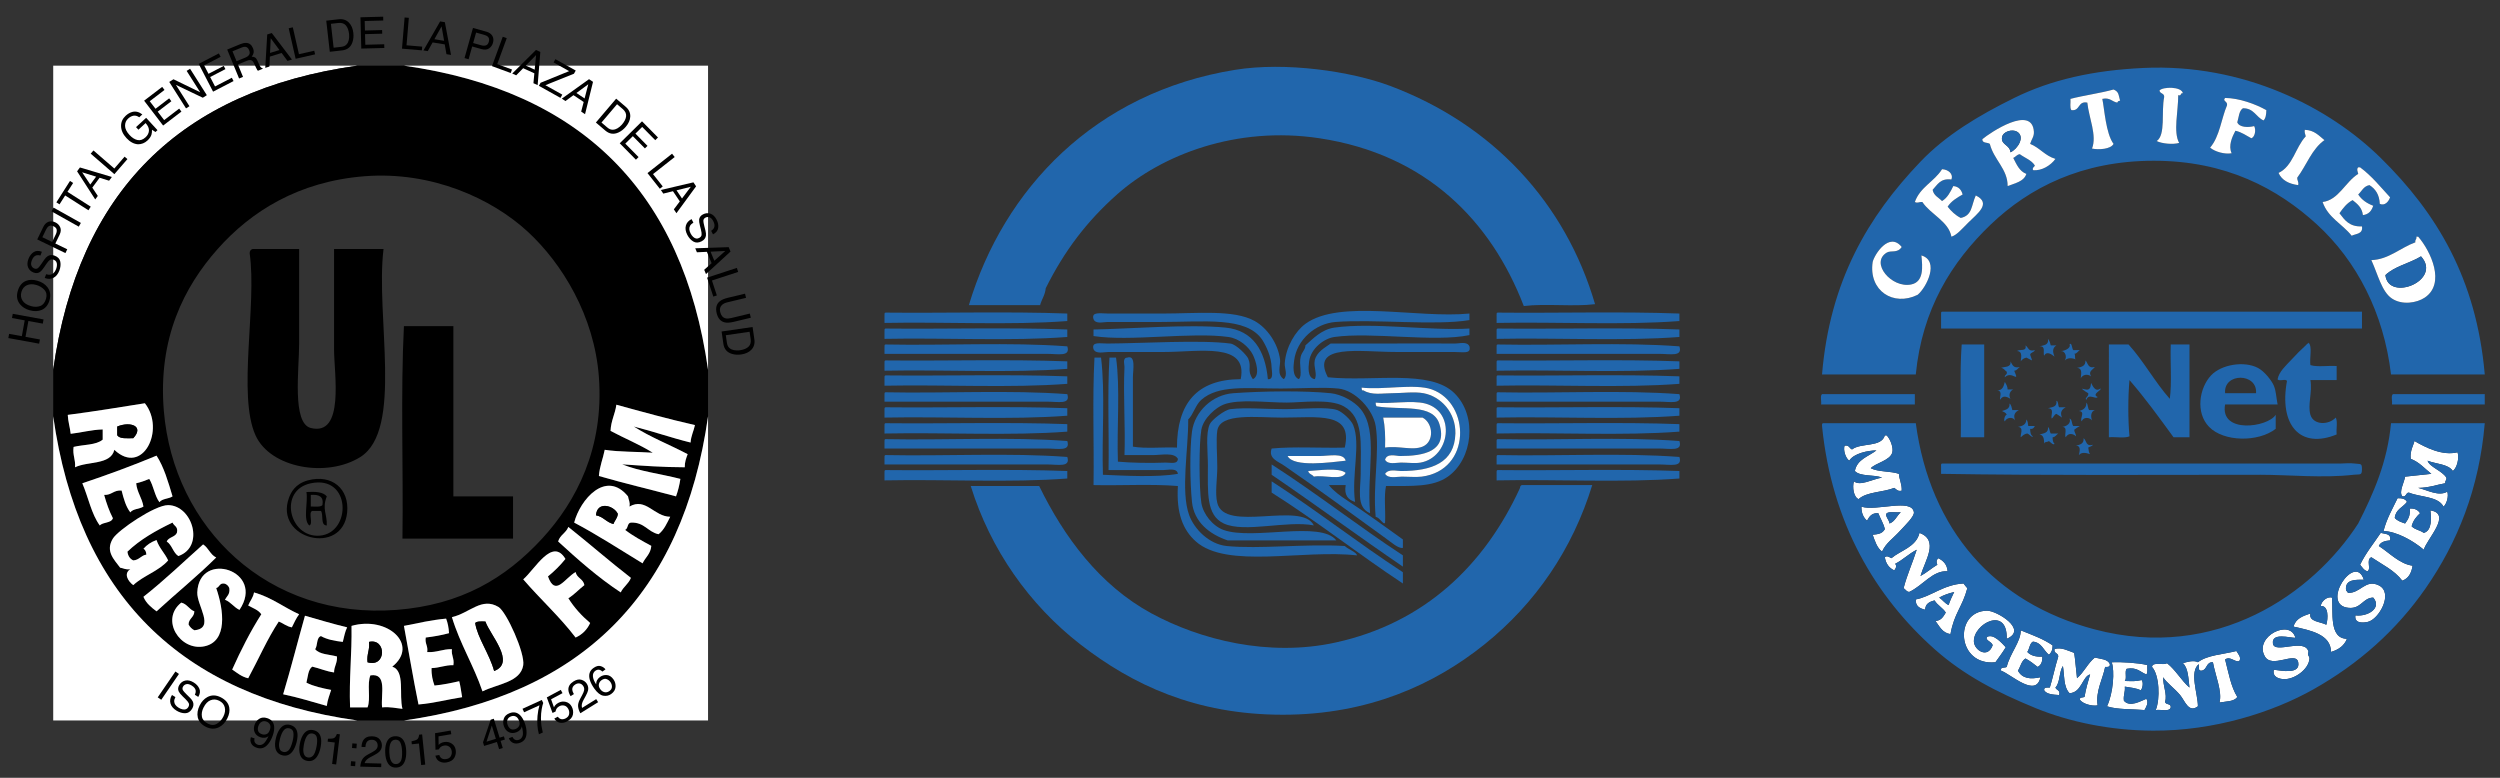 <?xml version="1.0" encoding="utf-8"?>
<!-- Generator: Adobe Illustrator 14.0.0, SVG Export Plug-In . SVG Version: 6.00 Build 43363)  -->
<!DOCTYPE svg PUBLIC "-//W3C//DTD SVG 1.1//EN" "http://www.w3.org/Graphics/SVG/1.1/DTD/svg11.dtd">
<svg version="1.1" id="Layer_1" xmlns="http://www.w3.org/2000/svg" xmlns:xlink="http://www.w3.org/1999/xlink" x="0px" y="0px"
	 width="300px" height="93.333px" viewBox="0 0 300 93.333" enable-background="new 0 0 300 93.333" xml:space="preserve">
<rect x="0" y="0" width="300" height="93.333" fill="#333333" stroke="none"/>
<g>
	<g>
		<path fill-rule="evenodd" clip-rule="evenodd" fill="#FFFFFF" d="M42.881,7.879C21.554,10.881,9.395,23.053,6.386,44.374
			c0-12.166,0-24.33,0-36.495C18.551,7.879,30.717,7.879,42.881,7.879z"/>
		<path fill-rule="evenodd" clip-rule="evenodd" d="M42.881,7.879c1.863,0,3.726,0,5.589,0
			c21.322,3.008,33.486,15.172,36.495,36.495c0,1.861,0,3.725,0,5.587C81.956,71.285,69.792,83.45,48.47,86.457
			c-1.863,0-3.726,0-5.589,0C21.554,83.456,9.399,71.28,6.386,49.961c0-1.862,0-3.726,0-5.587
			C9.395,23.053,21.554,10.881,42.881,7.879z M26.118,29.88c-4.012,4.526-7.173,10.678-6.461,19.382
			c1.152,14.111,12.554,25.129,27.938,23.924c7.699-0.603,13.045-3.763,17.463-8.556c4.091-4.441,7.439-10.862,6.81-19.383
			c-0.544-7.361-4.443-13.678-8.557-17.463c-4.312-3.97-11.523-7.264-19.558-6.636C35.8,21.771,30.097,25.393,26.118,29.88z
			 M8.132,49.786c0.036,0.838,0.268,1.479,0.35,2.271c1.311-0.145,2.429-0.482,3.842-0.523c0,0.406,0,0.814,0,1.222
			c-0.783,0.673-2.328,0.583-3.492,0.874c-0.138,1.011,0.252,1.492,0.175,2.445c1.519-0.751,4.284-0.255,4.714-2.096
			c3.379,3.188,6.168-2.401,3.667-5.588C14.321,48.875,11.278,49.383,8.132,49.786z M73.265,51.708
			c1.668,0.893,3.493,1.63,5.064,2.619c-1.907-0.131-3.994-0.08-5.762-0.349c-0.207,1.074-0.611,1.951-0.699,3.143
			c3.021,0.879,6.184,1.616,9.254,2.444c0.234-0.64,0.413-1.333,0.524-2.096c-2.312-0.6-4.913-0.907-6.984-1.747
			c2.453,0.167,4.893,0.347,7.509,0.352c-0.01-0.652,0.175-1.104,0.349-1.572c-2.13-1.13-4.482-2.034-6.46-3.317
			c2.328,0.58,4.473,1.347,6.809,1.921c0.056-0.817,0.375-1.375,0.525-2.096c-3.226-0.732-6.326-1.591-9.43-2.444
			C73.814,49.697,73.315,50.478,73.265,51.708z M9.878,57.996c0.72,1.666,1.085,3.687,2.097,5.062
			c0.38-0.435,1.375-0.252,1.571-0.873c-0.436-0.846-0.771-1.791-1.048-2.795c0.913,0.042,1.136-0.609,2.095-0.522
			c0.247,0.976,0.51,1.936,1.047,2.618c0.311-0.446,1.122-0.393,1.572-0.699c-0.168-1.051-0.762-1.684-0.873-2.791
			c0.568-0.134,1.08-0.317,1.571-0.526c0.516,0.824,0.646,2.033,1.223,2.794c0.311-0.445,1.122-0.39,1.571-0.698
			c-0.522-1.747-1.027-3.513-1.92-4.889C15.907,55.875,12.931,56.972,9.878,57.996z M75.36,59.565
			c-2.644-3.241-5.75,0.384-6.461,3.144c2.856,1.511,5.493,3.239,8.208,4.89c0.332-0.714,0.97-1.125,1.048-2.097
			c-1.095-0.594-2.196-1.18-3.145-1.918c0.387-0.141,0.228-0.822,0.699-0.875c1.632-0.06,2.02,1.123,3.316,1.398
			c0.658-0.508,1.01-1.32,1.398-2.097c-1.936-0.011-2.921-2.352-4.89-1.224C75.637,60.223,75.416,59.977,75.36,59.565z
			 M20.181,60.615c-1.582-0.019-6.013,2.998-6.635,4.016c-0.928,1.514,0.144,2.509,0.872,3.491c0.41,0.057,0.654,0.278,1.222,0.177
			c-0.844,0.541-0.27,1.455,0.35,1.919c1.233-1.152,3.081-1.691,4.191-2.969c-0.406-0.874-1.078-1.482-1.396-2.444
			c-0.645,0.229-1.167,0.581-1.572,1.05c0.235,0.114,0.325,0.371,0.35,0.697c-0.651,0.105-0.856,0.656-1.572,0.697
			c-0.395-0.185-0.634-0.53-0.698-1.049c1.513-1.455,3.406-2.527,5.413-3.491c0.163,0.42,0.702,0.464,0.524,1.224
			c-0.223,0.532-0.999,0.512-1.223,1.047c0.642,0.408,0.757,1.338,1.397,1.747C24.604,65.612,23.099,60.647,20.181,60.615z
			 M66.979,64.979c2.37,2.172,4.773,4.307,7.509,6.11c0.313-0.675,0.945-1.03,1.223-1.745c-2.559-1.98-4.979-4.102-7.509-6.112
			C67.934,63.955,67.188,64.198,66.979,64.979z M17.212,71.615c0.322,0.783,0.942,1.271,1.572,1.747
			c2.369-2.173,4.877-4.205,7.16-6.462c-0.716-0.333-0.929-1.168-1.572-1.572C22.001,67.44,19.72,69.642,17.212,71.615z
			 M62.788,69.52c2.044,2.378,4.371,4.475,6.286,6.986c0.799-0.366,1.382-0.948,1.746-1.747c-1.008-0.854-1.902-1.823-2.619-2.969
			c0.72-0.445,1.265-1.062,1.92-1.572c-0.112-0.76-0.907-0.838-1.047-1.572c-1.324,0.746-2.43,3.012-3.318,0.525
			c0.771-0.627,1.471-1.324,2.096-2.097C66.284,64.421,64.183,68.333,62.788,69.52z M23.674,71.09
			c-0.062,1.566,2.179,4.307-0.351,4.541c-0.308-0.159-0.541-0.391-0.697-0.698c0.021-0.734,0.676-0.835,0.697-1.57
			c-0.636-0.238-0.862-0.883-1.571-1.049c-2.571,2.034-0.145,5.87,2.794,5.239c2.78-0.598,2.322-4.321,1.398-6.986
			c0.426-0.096,0.371-0.675,1.046-0.523c0.252,0.099,0.427,0.273,0.525,0.523c0.113,0.756-0.303,0.98-0.525,1.398
			c0.714,0.275,1.071,0.909,1.747,1.222C31.916,68.466,23.876,65.945,23.674,71.09z M29.784,72.662
			c0.562,0.312,1.222,0.526,1.572,1.05c-1.312,2.063-2.449,4.302-3.493,6.634c0.593,0.397,1.116,0.863,1.921,1.047
			c1.229-2.264,2.277-4.708,3.667-6.809c0.549,0.207,0.925,0.59,1.572,0.698c0.273-0.542,0.519-1.111,0.873-1.57
			c-1.845-0.833-3.324-2.032-5.413-2.622C30.374,71.739,29.991,72.114,29.784,72.662z M62.788,79.822
			c0.228-1.438-2.002-6.404-2.969-6.985c-2.022-1.217-3.439,0.724-5.589,1.222c0.974,3.218,2.606,5.778,3.668,8.906
			C59.719,82.061,62.464,81.874,62.788,79.822z M33.976,83.314c1.833,0.381,3.513,0.911,5.239,1.397
			c0.083-0.731,0.335-1.294,0.522-1.922c-1.07-0.208-2.126-0.433-2.967-0.872c0.183-0.69,0.188-1.558,0.697-1.922
			c0.902,0.205,1.651,0.563,2.619,0.698c0.002-0.755,0.406-1.107,0.349-1.918c-0.913-0.251-2.098-0.23-2.617-0.875
			c0.32-0.435,0.122-1.389,0.697-1.57c0.699,0.406,1.631,0.581,2.619,0.698c0.159-0.598,0.263-1.252,0.524-1.747
			c-1.732-0.421-3.396-0.914-5.063-1.396C35.713,77.02,34.903,80.225,33.976,83.314z M48.47,75.107
			c0.591,3.134,1.108,6.341,1.746,9.43c1.88-0.155,3.469-0.605,5.237-0.874c-0.115-0.641-0.186-1.327-0.349-1.92
			c-0.944,0.219-1.909,0.418-2.968,0.523c-0.211-0.603-0.381-1.248-0.35-2.096c0.97-0.021,1.607-0.371,2.618-0.349
			c0.136-0.833-0.272-1.125-0.175-1.921c-1.13-0.026-1.797,0.415-2.967,0.349c0.122-0.763-0.298-0.982-0.175-1.744
			c0.983-0.122,1.928-0.285,2.793-0.525c-0.034-0.664-0.153-1.242-0.349-1.745C51.723,74.402,50.122,74.782,48.47,75.107z
			 M42.008,84.887c0.698,0,1.397,0,2.096,0c0.411-0.987-0.095-2.889,0.35-3.843c2.051-0.306,1.227,2.269,1.396,3.843
			c0.965-0.093,1.646,0.101,2.444,0.174c-0.443-1.652,0.355-4.544-1.222-5.064c3.27-2.593-0.555-6.127-4.89-4.889
			C42.241,78.484,41.874,81.435,42.008,84.887z"/>
		<path fill-rule="evenodd" clip-rule="evenodd" fill="#FFFFFF" d="M48.47,7.879c12.165,0,24.329,0,36.495,0
			c0,12.165,0,24.33,0,36.495C81.956,23.051,69.792,10.887,48.47,7.879z"/>
		<path fill-rule="evenodd" clip-rule="evenodd" d="M30.309,29.88c1.863,0,3.726,0,5.588,0c0.007,3.088,0,7.158,0,11.35
			c0,3.103-0.872,9.562,1.397,10.128c4.093,1.024,2.793-6.529,2.793-9.43c0-4.391,0-8.13,0-12.048c1.98,0,3.959,0,5.938,0
			c-0.985,8.055,2.413,21.709-2.794,24.97c-3.989,2.497-10.78,1.356-12.572-2.619c-2.174-4.821,0.188-15.616-0.698-21.827
			C29.952,30.106,30.089,29.952,30.309,29.88z"/>
		<path fill-rule="evenodd" clip-rule="evenodd" d="M54.405,39.135c0,6.811,0,13.62,0,20.43c2.388,0,4.773,0,7.16,0
			c0,1.689,0,3.377,0,5.065c-4.423,0-8.847,0-13.271,0c0.116-8.442-0.231-17.347,0.176-25.496
			C50.448,39.135,52.428,39.135,54.405,39.135z"/>
		<path fill-rule="evenodd" clip-rule="evenodd" fill="#FFFFFF" d="M17.387,48.391c2.501,3.187-0.288,8.776-3.667,5.588
			c-0.43,1.841-3.195,1.345-4.714,2.096c0.077-0.953-0.312-1.435-0.175-2.445c1.164-0.291,2.709-0.201,3.492-0.874
			c0-0.407,0-0.815,0-1.222c-1.413,0.041-2.531,0.379-3.842,0.523c-0.082-0.792-0.313-1.432-0.35-2.271
			C11.278,49.383,14.321,48.875,17.387,48.391z M14.068,51.185c0,0.349,0,0.697,0,1.047c0.305,0.454,1.16,0.354,1.921,0.351
			C17.33,51.154,15.676,50.521,14.068,51.185z"/>
		<path fill-rule="evenodd" clip-rule="evenodd" fill="#FFFFFF" d="M73.964,48.565c3.104,0.854,6.204,1.712,9.43,2.444
			c-0.15,0.721-0.47,1.278-0.525,2.096c-2.336-0.574-4.48-1.341-6.809-1.921c1.978,1.283,4.33,2.188,6.46,3.317
			c-0.174,0.468-0.358,0.92-0.349,1.572c-2.616-0.005-5.056-0.185-7.509-0.352c2.071,0.84,4.673,1.147,6.984,1.747
			c-0.111,0.763-0.29,1.456-0.524,2.096c-3.07-0.828-6.233-1.565-9.254-2.444c0.088-1.191,0.492-2.068,0.699-3.143
			c1.768,0.269,3.854,0.218,5.762,0.349c-1.571-0.989-3.396-1.727-5.064-2.619C73.315,50.478,73.814,49.697,73.964,48.565z"/>
		<path fill-rule="evenodd" clip-rule="evenodd" fill="#FFFFFF" d="M6.386,49.961C9.399,71.28,21.554,83.456,42.881,86.457
			c-12.164,0-24.33,0-36.495,0C6.386,74.292,6.386,62.129,6.386,49.961z"/>
		<path fill-rule="evenodd" clip-rule="evenodd" fill="#FFFFFF" d="M84.965,49.961c0,12.168,0,24.331,0,36.496
			c-12.166,0-24.33,0-36.495,0C69.792,83.45,81.956,71.285,84.965,49.961z"/>
		<path fill-rule="evenodd" clip-rule="evenodd" d="M15.989,52.582c-0.761,0.003-1.616,0.104-1.921-0.351c0-0.35,0-0.698,0-1.047
			C15.676,50.521,17.33,51.154,15.989,52.582z"/>
		<path fill-rule="evenodd" clip-rule="evenodd" fill="#FFFFFF" d="M18.784,54.677c0.893,1.376,1.397,3.142,1.92,4.889
			c-0.449,0.309-1.261,0.253-1.571,0.698c-0.577-0.761-0.707-1.97-1.223-2.794c-0.491,0.209-1.003,0.393-1.571,0.526
			c0.111,1.107,0.705,1.74,0.873,2.791c-0.45,0.307-1.262,0.253-1.572,0.699c-0.537-0.683-0.8-1.643-1.047-2.618
			c-0.959-0.087-1.182,0.564-2.095,0.522c0.277,1.004,0.612,1.949,1.048,2.795c-0.196,0.621-1.191,0.438-1.571,0.873
			c-1.012-1.376-1.377-3.396-2.097-5.062C12.931,56.972,15.907,55.875,18.784,54.677z"/>
		<path fill-rule="evenodd" clip-rule="evenodd" d="M36.944,57.644c2.903-0.78,4.991,1.04,4.715,3.843
			c-0.522,5.295-8.796,3.224-6.985-1.746C34.899,59.122,35.403,58.06,36.944,57.644z M38.342,64.281
			c3.862-0.277,3.842-7.319-1.048-6.285C33.363,58.821,34.688,64.543,38.342,64.281z"/>
		<path fill-rule="evenodd" clip-rule="evenodd" fill="#FFFFFF" d="M75.535,60.787c1.969-1.128,2.954,1.213,4.89,1.224
			c-0.389,0.776-0.74,1.589-1.398,2.097c-1.297-0.275-1.685-1.458-3.316-1.398c-0.472,0.053-0.312,0.734-0.699,0.875
			c0.948,0.738,2.05,1.324,3.145,1.918c-0.078,0.972-0.716,1.383-1.048,2.097c-2.715-1.65-5.352-3.379-8.208-4.89
			c0.711-2.76,3.817-6.385,6.461-3.144C75.416,59.977,75.637,60.223,75.535,60.787z M71.52,61.836
			c0.884,0.164,1.249,0.845,2.095,1.048c0.145-0.437,0.479-0.687,0.524-1.223C73.633,60.622,71.636,60.114,71.52,61.836z"/>
		<path fill-rule="evenodd" clip-rule="evenodd" d="M36.771,59.042c1.051-0.062,2-0.022,2.444,0.523
			c-0.599,1.552,0.054,2.103,0,3.493c-0.801-0.015-0.368-1.262-0.699-1.746c-0.349,0-0.697,0-1.048,0
			c-0.51,0.188,0.161,1.557-0.349,1.746C36.328,62.395,36.985,60.281,36.771,59.042z M37.294,60.787
			c0.503-0.021,1.143,0.097,1.397-0.172c0.19-1.065-0.454-1.293-1.397-1.225C37.294,59.857,37.294,60.32,37.294,60.787z"/>
		<path fill-rule="evenodd" clip-rule="evenodd" fill="#FFFFFF" d="M21.403,66.727c-0.641-0.409-0.756-1.339-1.397-1.747
			c0.224-0.535,1-0.515,1.223-1.047c0.178-0.76-0.361-0.804-0.524-1.224c-2.007,0.964-3.9,2.036-5.413,3.491
			c0.064,0.519,0.304,0.864,0.698,1.049c0.716-0.041,0.921-0.592,1.572-0.697c-0.024-0.326-0.114-0.583-0.35-0.697
			c0.405-0.469,0.928-0.82,1.572-1.05c0.318,0.962,0.99,1.57,1.396,2.444c-1.11,1.277-2.958,1.816-4.191,2.969
			c-0.619-0.464-1.193-1.378-0.35-1.919c-0.567,0.102-0.812-0.12-1.222-0.177c-0.729-0.982-1.8-1.978-0.872-3.491
			c0.622-1.018,5.053-4.034,6.635-4.016C23.099,60.647,24.604,65.612,21.403,66.727z"/>
		<path fill-rule="evenodd" clip-rule="evenodd" d="M74.139,61.661c-0.046,0.536-0.38,0.786-0.524,1.223
			c-0.846-0.203-1.211-0.884-2.095-1.048C71.636,60.114,73.633,60.622,74.139,61.661z"/>
		<path fill-rule="evenodd" clip-rule="evenodd" fill="#FFFFFF" d="M68.201,63.232c2.53,2.011,4.95,4.132,7.509,6.112
			c-0.277,0.715-0.909,1.07-1.223,1.745c-2.735-1.804-5.139-3.938-7.509-6.11C67.188,64.198,67.934,63.955,68.201,63.232z"/>
		<path fill-rule="evenodd" clip-rule="evenodd" fill="#FFFFFF" d="M24.372,65.328c0.644,0.404,0.856,1.239,1.572,1.572
			c-2.283,2.257-4.791,4.289-7.16,6.462c-0.63-0.477-1.25-0.964-1.572-1.747C19.72,69.642,22.001,67.44,24.372,65.328z"/>
		<path fill-rule="evenodd" clip-rule="evenodd" fill="#FFFFFF" d="M67.852,67.074c-0.625,0.772-1.324,1.47-2.096,2.097
			c0.889,2.486,1.994,0.221,3.318-0.525c0.14,0.734,0.935,0.812,1.047,1.572c-0.655,0.51-1.2,1.127-1.92,1.572
			c0.717,1.146,1.611,2.114,2.619,2.969c-0.364,0.799-0.947,1.381-1.746,1.747c-1.915-2.512-4.242-4.608-6.286-6.986
			C64.183,68.333,66.284,64.421,67.852,67.074z"/>
		<path fill-rule="evenodd" clip-rule="evenodd" fill="#FFFFFF" d="M28.737,73.187c-0.676-0.312-1.033-0.946-1.747-1.222
			c0.223-0.418,0.639-0.643,0.525-1.398c-0.099-0.25-0.273-0.425-0.525-0.523c-0.675-0.151-0.62,0.428-1.046,0.523
			c0.924,2.665,1.382,6.389-1.398,6.986c-2.938,0.631-5.365-3.205-2.794-5.239c0.709,0.166,0.936,0.811,1.571,1.049
			c-0.021,0.735-0.676,0.836-0.697,1.57c0.156,0.308,0.39,0.539,0.697,0.698c2.529-0.234,0.288-2.975,0.351-4.541
			C23.876,65.945,31.916,68.466,28.737,73.187z"/>
		<path fill-rule="evenodd" clip-rule="evenodd" fill="#FFFFFF" d="M30.483,71.09c2.089,0.59,3.568,1.789,5.413,2.622
			c-0.354,0.459-0.6,1.028-0.873,1.57c-0.647-0.108-1.023-0.491-1.572-0.698c-1.39,2.101-2.438,4.545-3.667,6.809
			c-0.805-0.184-1.328-0.649-1.921-1.047c1.044-2.332,2.182-4.57,3.493-6.634c-0.351-0.523-1.01-0.737-1.572-1.05
			C29.991,72.114,30.374,71.739,30.483,71.09z"/>
		<path fill-rule="evenodd" clip-rule="evenodd" fill="#FFFFFF" d="M57.898,82.965c-1.062-3.128-2.694-5.688-3.668-8.906
			c2.149-0.498,3.566-2.438,5.589-1.222c0.967,0.581,3.196,5.547,2.969,6.985C62.464,81.874,59.719,82.061,57.898,82.965z
			 M57.024,74.759c0.249,1.733,1.732,3.739,2.271,5.762c2.654-1.008-0.5-4.332-1.048-5.937
			C57.784,74.586,57.251,74.518,57.024,74.759z"/>
		<path fill-rule="evenodd" clip-rule="evenodd" fill="#FFFFFF" d="M36.596,73.886c1.668,0.482,3.331,0.976,5.063,1.396
			c-0.262,0.495-0.365,1.149-0.524,1.747c-0.988-0.117-1.92-0.292-2.619-0.698c-0.575,0.182-0.377,1.136-0.697,1.57
			c0.52,0.645,1.704,0.624,2.617,0.875c0.058,0.811-0.347,1.163-0.349,1.918c-0.968-0.135-1.717-0.493-2.619-0.698
			c-0.51,0.364-0.515,1.231-0.697,1.922c0.841,0.439,1.896,0.664,2.967,0.872c-0.188,0.628-0.439,1.19-0.522,1.922
			c-1.727-0.486-3.406-1.017-5.239-1.397C34.903,80.225,35.713,77.02,36.596,73.886z"/>
		<path fill-rule="evenodd" clip-rule="evenodd" fill="#FFFFFF" d="M53.533,74.235c0.195,0.503,0.314,1.081,0.349,1.745
			c-0.865,0.24-1.81,0.403-2.793,0.525c-0.123,0.762,0.297,0.981,0.175,1.744c1.17,0.066,1.837-0.375,2.967-0.349
			c-0.098,0.796,0.311,1.088,0.175,1.921c-1.011-0.022-1.648,0.328-2.618,0.349c-0.031,0.848,0.139,1.493,0.35,2.096
			c1.059-0.105,2.023-0.305,2.968-0.523c0.163,0.593,0.233,1.279,0.349,1.92c-1.769,0.269-3.357,0.719-5.237,0.874
			c-0.638-3.089-1.155-6.296-1.746-9.43C50.122,74.782,51.723,74.402,53.533,74.235z"/>
		<path fill-rule="evenodd" clip-rule="evenodd" d="M58.247,74.584c0.548,1.604,3.702,4.929,1.048,5.937
			c-0.538-2.022-2.021-4.028-2.271-5.762C57.251,74.518,57.784,74.586,58.247,74.584z"/>
		<path fill-rule="evenodd" clip-rule="evenodd" fill="#FFFFFF" d="M42.183,75.107c4.335-1.238,8.159,2.296,4.89,4.889
			c1.577,0.521,0.778,3.412,1.222,5.064c-0.798-0.073-1.479-0.267-2.444-0.174c-0.17-1.574,0.654-4.148-1.396-3.843
			c-0.444,0.954,0.062,2.855-0.35,3.843c-0.698,0-1.397,0-2.096,0C41.874,81.435,42.241,78.484,42.183,75.107z M44.104,79.474
			c2.296,0.679,2.284-2.932,0.175-2.444C44.399,78.022,43.982,78.479,44.104,79.474z"/>
		<path fill-rule="evenodd" clip-rule="evenodd" d="M44.278,77.029c2.109-0.487,2.121,3.123-0.175,2.444
			C43.982,78.479,44.399,78.022,44.278,77.029z"/>
	</g>
	<g>
		<path d="M1.001,40.569l0.092-0.506l1.528,0.278l0.345-1.899l-1.527-0.279l0.092-0.505l3.696,0.673l-0.091,0.505l-1.729-0.314
			l-0.346,1.9l1.729,0.314l-0.092,0.506L1.001,40.569z"/>
		<path d="M3.141,33.697c0.387-0.149,0.831-0.154,1.33-0.013c0.54,0.151,0.949,0.416,1.23,0.791c0.329,0.44,0.41,0.958,0.242,1.554
			c-0.157,0.557-0.465,0.942-0.922,1.156c-0.434,0.184-0.922,0.2-1.464,0.047c-0.49-0.138-0.874-0.376-1.152-0.717
			c-0.36-0.439-0.452-0.963-0.28-1.574C2.305,34.303,2.644,33.889,3.141,33.697z M5.324,34.78c-0.257-0.28-0.585-0.478-0.986-0.59
			c-0.426-0.121-0.8-0.107-1.123,0.043c-0.321,0.149-0.537,0.417-0.646,0.802C2.463,35.41,2.506,35.75,2.696,36.06
			c0.19,0.309,0.536,0.534,1.037,0.676c0.4,0.113,0.768,0.107,1.1-0.018s0.562-0.416,0.691-0.87
			C5.646,35.415,5.58,35.06,5.324,34.78z"/>
		<path d="M5.537,32.906c0.203,0.067,0.382,0.083,0.537,0.052c0.292-0.063,0.51-0.286,0.658-0.669
			c0.065-0.172,0.099-0.338,0.103-0.499c0.006-0.311-0.118-0.515-0.373-0.613c-0.19-0.074-0.35-0.068-0.475,0.017
			c-0.125,0.086-0.264,0.243-0.419,0.471l-0.283,0.418c-0.187,0.274-0.347,0.457-0.479,0.55c-0.229,0.16-0.49,0.184-0.78,0.071
			c-0.315-0.121-0.534-0.326-0.654-0.616c-0.12-0.29-0.106-0.63,0.043-1.019c0.138-0.357,0.343-0.628,0.616-0.81
			c0.274-0.183,0.606-0.198,0.996-0.048l-0.172,0.447c-0.196-0.05-0.359-0.056-0.487-0.02c-0.236,0.069-0.42,0.269-0.547,0.601
			c-0.104,0.269-0.118,0.485-0.046,0.647c0.072,0.163,0.188,0.274,0.344,0.334c0.17,0.065,0.323,0.045,0.456-0.063
			c0.087-0.071,0.229-0.252,0.428-0.544L5.3,31.181c0.142-0.209,0.283-0.358,0.426-0.447c0.247-0.153,0.525-0.169,0.838-0.05
			c0.389,0.149,0.614,0.394,0.675,0.733c0.062,0.34,0.021,0.692-0.117,1.057c-0.164,0.425-0.403,0.715-0.718,0.87
			c-0.314,0.156-0.66,0.16-1.037,0.009L5.537,32.906z"/>
		<path d="M4.468,28.735L5.2,27.222c0.144-0.299,0.346-0.5,0.605-0.603c0.26-0.102,0.542-0.078,0.849,0.07
			c0.264,0.128,0.454,0.321,0.569,0.581c0.116,0.259,0.093,0.558-0.07,0.895l-0.512,1.057l1.43,0.692l-0.221,0.458L4.468,28.735z
			 M5.793,27.184c-0.096,0.078-0.188,0.204-0.272,0.378l-0.438,0.906l1.173,0.566l0.438-0.905c0.1-0.203,0.136-0.39,0.109-0.561
			c-0.024-0.169-0.148-0.307-0.37-0.414C6.184,27.034,5.97,27.043,5.793,27.184z"/>
		<path d="M6.176,25.362l0.251-0.449l3.278,1.837l-0.251,0.448L6.176,25.362z"/>
		<path d="M8.399,21.714l0.378,0.24l-0.681,1.068l2.794,1.777l-0.276,0.434l-2.793-1.777l-0.68,1.067l-0.377-0.24L8.399,21.714z"/>
		<path d="M9.25,20.556l0.343-0.461l3.831,1.141l-0.332,0.448l-1.139-0.354l-0.878,1.185l0.662,0.997l-0.31,0.419L9.25,20.556z
			 M11.534,21.198l-1.678-0.523l0.977,1.471L11.534,21.198z"/>
		<path d="M10.883,18.439l0.333-0.384l2.502,2.168l1.234-1.424l0.338,0.292L13.722,20.9L10.883,18.439z"/>
		<path d="M15.884,13.43c0.404-0.104,0.803-0.004,1.195,0.302l-0.371,0.341c-0.23-0.162-0.456-0.226-0.681-0.189
			c-0.223,0.035-0.44,0.15-0.652,0.344c-0.252,0.231-0.374,0.521-0.368,0.871c0.004,0.349,0.182,0.714,0.531,1.095
			c0.302,0.329,0.618,0.532,0.95,0.608c0.331,0.077,0.656-0.032,0.977-0.326c0.245-0.225,0.382-0.483,0.408-0.776
			c0.026-0.292-0.106-0.603-0.4-0.931l-0.865,0.796l-0.285-0.311l1.214-1.115l1.36,1.48l-0.241,0.222l-0.417-0.273
			c0.003,0.253-0.019,0.453-0.065,0.594c-0.076,0.243-0.239,0.477-0.489,0.707c-0.323,0.296-0.697,0.445-1.124,0.445
			c-0.498-0.033-0.961-0.282-1.388-0.747c-0.426-0.462-0.64-0.945-0.644-1.446c-0.006-0.478,0.18-0.887,0.554-1.231
			C15.338,13.656,15.605,13.501,15.884,13.43z"/>
		<path d="M17.294,12.082l2.168-1.655l0.278,0.366l-1.771,1.354l0.693,0.905l1.638-1.251l0.264,0.346l-1.639,1.251l0.774,1.013
			l1.803-1.378l0.271,0.356l-2.197,1.678L17.294,12.082z"/>
		<path d="M20.31,9.832l0.506-0.321l3.208,1.561l-1.626-2.564l0.41-0.26l2.013,3.174l-0.482,0.306l-3.229-1.542l1.624,2.561
			l-0.411,0.26L20.31,9.832z"/>
		<path d="M23.842,7.662l2.421-1.253l0.213,0.409l-1.98,1.025l0.523,1.013l1.831-0.947l0.2,0.386l-1.832,0.948l0.586,1.13
			l2.016-1.043l0.205,0.398L25.569,11L23.842,7.662z"/>
		<path d="M27.263,5.946l1.58-0.65c0.261-0.106,0.49-0.156,0.691-0.148c0.381,0.016,0.654,0.224,0.818,0.623
			c0.085,0.208,0.112,0.396,0.08,0.564c-0.031,0.167-0.107,0.324-0.229,0.468c0.159-0.001,0.291,0.03,0.396,0.09
			c0.105,0.062,0.204,0.193,0.295,0.392l0.207,0.459c0.06,0.131,0.11,0.225,0.155,0.282c0.073,0.099,0.154,0.148,0.238,0.151
			l0.033,0.078L30.95,8.493c-0.027-0.024-0.056-0.058-0.085-0.102c-0.029-0.042-0.076-0.131-0.138-0.264L30.462,7.56
			c-0.104-0.223-0.248-0.342-0.434-0.355c-0.105-0.007-0.251,0.027-0.438,0.105l-1.041,0.427l0.613,1.491L28.69,9.42L27.263,5.946z
			 M29.446,6.909c0.216-0.088,0.367-0.202,0.455-0.342c0.088-0.139,0.086-0.323-0.01-0.554c-0.101-0.248-0.258-0.38-0.469-0.398
			c-0.113-0.009-0.248,0.018-0.405,0.082l-1.118,0.46l0.487,1.188L29.446,6.909z"/>
		<path d="M32.066,4.136l0.55-0.171l2.418,3.183l-0.533,0.165l-0.707-0.957l-1.409,0.437l-0.054,1.196l-0.499,0.155L32.066,4.136z
			 M33.532,6.002l-1.046-1.413l-0.081,1.765L33.532,6.002z"/>
		<path d="M34.642,3.39l0.496-0.112l0.735,3.226l1.838-0.418l0.101,0.437l-2.336,0.531L34.642,3.39z"/>
		<path d="M39.15,2.481l1.491-0.17c0.509-0.057,0.922,0.081,1.242,0.414c0.286,0.301,0.459,0.707,0.517,1.221
			c0.045,0.396,0.012,0.762-0.099,1.099c-0.195,0.596-0.607,0.929-1.24,1.001l-1.487,0.169L39.15,2.481z M40.918,5.625
			c0.167-0.02,0.303-0.053,0.406-0.1c0.185-0.088,0.328-0.233,0.429-0.435c0.08-0.162,0.13-0.364,0.146-0.604
			c0.008-0.144,0.006-0.275-0.008-0.396c-0.053-0.462-0.184-0.812-0.392-1.047c-0.209-0.235-0.513-0.331-0.912-0.285L39.71,2.857
			l0.325,2.867L40.918,5.625z"/>
		<path d="M43.254,2.074l2.726-0.072l0.013,0.46l-2.23,0.06l0.03,1.14l2.062-0.054l0.011,0.435l-2.061,0.054l0.034,1.273l2.268-0.06
			l0.012,0.448L43.354,5.83L43.254,2.074z"/>
		<path d="M48.553,2.096l0.508,0.043l-0.278,3.297l1.879,0.159l-0.037,0.446l-2.387-0.201L48.553,2.096z"/>
		<path d="M52.814,2.57l0.568,0.093l0.742,3.927l-0.55-0.089l-0.206-1.174l-1.455-0.236l-0.582,1.045l-0.516-0.084L52.814,2.57z
			 M53.292,4.895l-0.304-1.731l-0.86,1.542L53.292,4.895z"/>
		<path d="M56.757,3.352l1.621,0.454c0.319,0.09,0.552,0.252,0.698,0.489c0.146,0.237,0.172,0.52,0.08,0.848
			c-0.079,0.283-0.235,0.503-0.47,0.664c-0.234,0.159-0.532,0.189-0.895,0.087l-1.13-0.317l-0.43,1.53l-0.489-0.138L56.757,3.352z
			 M58.52,4.382c-0.093-0.082-0.233-0.148-0.422-0.201l-0.967-0.271l-0.352,1.253l0.968,0.271c0.218,0.062,0.408,0.064,0.571,0.009
			c0.161-0.055,0.277-0.201,0.343-0.437C58.735,4.741,58.689,4.533,58.52,4.382z"/>
		<path d="M60.331,4.409l0.477,0.175L59.67,7.692l1.77,0.649l-0.154,0.42l-2.248-0.825L60.331,4.409z"/>
		<path d="M64.319,5.993l0.521,0.239l-0.322,3.985l-0.506-0.232l0.11-1.187l-1.341-0.613l-0.838,0.854l-0.476-0.215L64.319,5.993z
			 M64.164,8.36l0.165-1.75l-1.238,1.26L64.164,8.36z"/>
		<path d="M64.872,9.932l3.425-1.396l-1.869-1.043l0.218-0.392l2.442,1.365l-0.214,0.382l-3.429,1.374l2.029,1.133l-0.218,0.392
			L64.666,10.3L64.872,9.932z"/>
		<path d="M70.684,9.501l0.478,0.321l-0.957,3.88l-0.464-0.31l0.301-1.153l-1.225-0.819l-0.966,0.708l-0.433-0.291L70.684,9.501z
			 M70.151,11.814l0.443-1.701l-1.424,1.045L70.151,11.814z"/>
		<path d="M73.939,11.84l1.146,0.974c0.388,0.33,0.569,0.726,0.546,1.188c-0.023,0.415-0.202,0.818-0.537,1.212
			c-0.258,0.304-0.549,0.53-0.87,0.679c-0.568,0.265-1.095,0.192-1.58-0.22l-1.139-0.97L73.939,11.84z M72.854,15.28
			c0.129,0.109,0.245,0.185,0.351,0.227c0.19,0.075,0.394,0.081,0.61,0.016c0.174-0.051,0.354-0.154,0.54-0.306
			c0.11-0.092,0.206-0.184,0.284-0.275c0.303-0.355,0.468-0.689,0.496-1.002s-0.11-0.6-0.415-0.861l-0.673-0.572l-1.869,2.198
			L72.854,15.28z"/>
		<path d="M77.042,14.558l1.916,1.939l-0.328,0.324l-1.566-1.588l-0.812,0.801l1.447,1.468l-0.309,0.306l-1.449-1.468l-0.906,0.895
			l1.594,1.615l-0.318,0.314l-1.942-1.969L77.042,14.558z"/>
		<path d="M80.647,18.444l0.316,0.399l-2.601,2.049l1.167,1.481L79.18,22.65l-1.482-1.88L80.647,18.444z"/>
		<path d="M83.212,21.881l0.319,0.477l-2.36,3.226l-0.311-0.462l0.717-0.953l-0.822-1.224l-1.161,0.288l-0.29-0.433L83.212,21.881z
			 M81.84,23.818l1.058-1.406l-1.714,0.426L81.84,23.818z"/>
		<path d="M83.207,26.719c-0.185,0.107-0.315,0.231-0.395,0.368c-0.146,0.258-0.124,0.571,0.065,0.934
			c0.084,0.165,0.186,0.3,0.304,0.409c0.229,0.211,0.465,0.254,0.706,0.129c0.182-0.094,0.283-0.217,0.303-0.366
			c0.018-0.151-0.006-0.359-0.074-0.627l-0.125-0.49c-0.081-0.321-0.113-0.561-0.095-0.722c0.032-0.277,0.188-0.488,0.464-0.631
			c0.3-0.156,0.599-0.182,0.896-0.08c0.296,0.102,0.541,0.337,0.732,0.707c0.178,0.341,0.242,0.674,0.197,1
			c-0.047,0.325-0.254,0.583-0.625,0.776L85.341,27.7c0.168-0.114,0.281-0.231,0.339-0.353c0.106-0.222,0.077-0.492-0.087-0.808
			c-0.133-0.256-0.284-0.41-0.455-0.463c-0.169-0.054-0.328-0.042-0.478,0.035c-0.163,0.084-0.247,0.212-0.256,0.383
			c-0.003,0.113,0.038,0.34,0.124,0.682l0.129,0.508c0.062,0.246,0.078,0.451,0.052,0.616c-0.05,0.286-0.224,0.506-0.521,0.66
			c-0.37,0.191-0.701,0.197-0.996,0.019c-0.295-0.18-0.532-0.443-0.712-0.791c-0.21-0.404-0.269-0.776-0.175-1.115
			c0.091-0.337,0.318-0.598,0.682-0.78L83.207,26.719z"/>
		<path d="M87.442,29.658l0.22,0.53l-2.944,2.702l-0.214-0.514l0.888-0.794l-0.565-1.363l-1.196,0.057l-0.2-0.481L87.442,29.658z
			 M85.719,31.289l1.311-1.172L85.266,30.2L85.719,31.289z"/>
		<path d="M88.422,32.146l0.158,0.484l-3.146,1.031l0.587,1.791l-0.426,0.14l-0.745-2.275L88.422,32.146z"/>
		<path d="M89.524,35.741l-2.259,0.543c-0.266,0.063-0.473,0.167-0.625,0.309c-0.229,0.213-0.303,0.496-0.217,0.848
			c0.102,0.422,0.313,0.676,0.637,0.758c0.176,0.045,0.395,0.036,0.658-0.027l2.26-0.543l0.119,0.5l-2.051,0.492
			c-0.45,0.108-0.811,0.131-1.081,0.067c-0.496-0.117-0.816-0.484-0.966-1.104c-0.148-0.619-0.029-1.092,0.359-1.419
			c0.214-0.18,0.544-0.324,0.993-0.432l2.052-0.492L89.524,35.741z"/>
		<path d="M90.31,39.241l0.215,1.486c0.074,0.504-0.051,0.923-0.373,1.253c-0.29,0.295-0.692,0.481-1.204,0.555
			c-0.395,0.058-0.763,0.036-1.102-0.065c-0.602-0.175-0.948-0.578-1.039-1.207l-0.216-1.482L90.31,39.241z M87.224,41.106
			c0.024,0.167,0.061,0.301,0.112,0.403c0.093,0.184,0.243,0.321,0.448,0.416c0.164,0.075,0.367,0.118,0.607,0.127
			c0.144,0.003,0.275-0.002,0.396-0.02c0.462-0.068,0.806-0.209,1.033-0.426c0.229-0.215,0.315-0.522,0.258-0.919l-0.128-0.874
			l-2.854,0.415L87.224,41.106z"/>
	</g>
	<g>
		<path d="M21.05,80.582l0.424,0.292l-2.123,3.1l-0.425-0.292L21.05,80.582z"/>
		<path d="M21.05,83.649c-0.102,0.188-0.149,0.362-0.146,0.519c0.01,0.299,0.189,0.554,0.542,0.767
			c0.156,0.097,0.313,0.158,0.471,0.19c0.305,0.062,0.528-0.025,0.67-0.257c0.106-0.177,0.129-0.333,0.068-0.471
			c-0.062-0.138-0.192-0.303-0.39-0.496l-0.361-0.355c-0.236-0.229-0.388-0.42-0.456-0.567c-0.115-0.252-0.094-0.514,0.069-0.78
			c0.175-0.289,0.416-0.466,0.724-0.534c0.305-0.067,0.637,0.009,0.993,0.225c0.328,0.2,0.558,0.45,0.687,0.751
			c0.132,0.302,0.087,0.631-0.129,0.988l-0.409-0.25c0.082-0.184,0.118-0.344,0.106-0.477c-0.026-0.244-0.19-0.46-0.495-0.644
			c-0.246-0.148-0.456-0.204-0.628-0.16c-0.174,0.041-0.305,0.136-0.39,0.278c-0.097,0.157-0.104,0.309-0.02,0.461
			c0.054,0.096,0.208,0.269,0.458,0.519l0.375,0.367c0.181,0.177,0.301,0.342,0.365,0.498c0.105,0.271,0.071,0.549-0.102,0.835
			c-0.216,0.356-0.496,0.533-0.843,0.533c-0.345,0-0.684-0.102-1.019-0.305c-0.39-0.236-0.632-0.523-0.729-0.861
			c-0.097-0.335-0.039-0.678,0.177-1.021L21.05,83.649z"/>
		<path d="M27.511,84.898c0.075,0.406-0.003,0.842-0.234,1.309c-0.249,0.502-0.584,0.855-1.005,1.062
			c-0.493,0.241-1.018,0.225-1.572-0.051c-0.518-0.257-0.839-0.629-0.965-1.12c-0.102-0.459-0.025-0.943,0.226-1.446
			c0.226-0.457,0.532-0.79,0.919-1.001c0.497-0.271,1.029-0.267,1.598,0.017C27.069,83.964,27.415,84.373,27.511,84.898z
			 M26.042,86.843c0.323-0.199,0.578-0.486,0.764-0.86c0.196-0.396,0.252-0.766,0.164-1.111c-0.086-0.343-0.309-0.604-0.668-0.783
			c-0.348-0.173-0.691-0.195-1.03-0.064c-0.339,0.128-0.624,0.427-0.855,0.893c-0.186,0.375-0.247,0.735-0.186,1.086
			c0.061,0.35,0.303,0.63,0.725,0.838C25.358,87.043,25.72,87.043,26.042,86.843z"/>
		<path d="M30.549,88.605c-0.066,0.246-0.029,0.443,0.113,0.592c0.074,0.079,0.167,0.136,0.277,0.173
			c0.21,0.069,0.417,0.041,0.622-0.085c0.204-0.126,0.425-0.445,0.662-0.957c-0.148,0.121-0.305,0.189-0.469,0.203
			c-0.163,0.017-0.328-0.002-0.492-0.057c-0.337-0.109-0.567-0.303-0.693-0.576c-0.126-0.271-0.136-0.572-0.027-0.902
			c0.104-0.314,0.291-0.561,0.562-0.737c0.271-0.176,0.596-0.201,0.972-0.077c0.507,0.165,0.782,0.509,0.825,1.03
			c0.023,0.284-0.027,0.618-0.15,0.994c-0.141,0.425-0.328,0.783-0.564,1.07c-0.393,0.477-0.842,0.631-1.35,0.463
			c-0.34-0.11-0.568-0.285-0.687-0.521s-0.134-0.488-0.044-0.757L30.549,88.605z M31.978,88.094
			c0.182-0.064,0.318-0.242,0.412-0.525c0.084-0.257,0.083-0.469-0.006-0.637c-0.087-0.165-0.23-0.281-0.429-0.349
			c-0.215-0.07-0.407-0.056-0.58,0.049c-0.174,0.101-0.299,0.271-0.377,0.512c-0.075,0.225-0.079,0.422-0.013,0.592
			c0.065,0.17,0.22,0.294,0.461,0.375C31.619,88.167,31.798,88.162,31.978,88.094z"/>
		<path d="M35.66,87.816c0.082,0.332,0.059,0.755-0.072,1.262c-0.125,0.482-0.299,0.863-0.524,1.142
			c-0.324,0.399-0.723,0.537-1.194,0.415c-0.426-0.11-0.696-0.377-0.81-0.801c-0.093-0.354-0.073-0.79,0.062-1.312
			c0.104-0.402,0.245-0.734,0.424-0.996c0.333-0.488,0.756-0.666,1.266-0.535C35.27,87.111,35.554,87.384,35.66,87.816z
			 M34.603,90.063c0.189-0.17,0.357-0.533,0.501-1.091c0.104-0.404,0.14-0.748,0.106-1.033c-0.031-0.287-0.19-0.466-0.477-0.539
			c-0.263-0.069-0.488,0.005-0.672,0.22c-0.187,0.217-0.341,0.565-0.465,1.045c-0.093,0.363-0.128,0.661-0.107,0.902
			c0.032,0.365,0.193,0.585,0.48,0.659C34.201,90.285,34.411,90.233,34.603,90.063z"/>
		<path d="M38.468,88.376c0.104,0.328,0.107,0.748,0.011,1.265c-0.094,0.491-0.243,0.879-0.449,1.173
			c-0.298,0.418-0.687,0.584-1.165,0.492c-0.434-0.081-0.719-0.329-0.859-0.744c-0.117-0.347-0.125-0.785-0.025-1.313
			c0.077-0.408,0.197-0.748,0.359-1.021c0.301-0.51,0.709-0.714,1.227-0.618C38.032,87.699,38.332,87.954,38.468,88.376z
			 M37.559,90.688c0.179-0.181,0.321-0.556,0.429-1.12c0.077-0.408,0.09-0.756,0.04-1.038c-0.052-0.284-0.222-0.451-0.512-0.507
			c-0.268-0.05-0.486,0.037-0.656,0.264c-0.171,0.228-0.303,0.586-0.395,1.072c-0.07,0.367-0.087,0.67-0.05,0.908
			c0.057,0.364,0.23,0.572,0.522,0.628C37.173,90.938,37.379,90.869,37.559,90.688z"/>
		<path d="M39.315,88.998l0.044-0.352c0.334,0.009,0.57-0.016,0.711-0.075c0.139-0.06,0.258-0.228,0.356-0.498l0.36,0.044
			l-0.444,3.619l-0.488-0.06l0.317-2.575L39.315,88.998z"/>
		<path d="M42.124,91.346l0.532,0.04l-0.039,0.556l-0.535-0.04L42.124,91.346z M42.282,89.204l0.533,0.039l-0.042,0.559
			l-0.532-0.042L42.282,89.204z"/>
		<path d="M43.446,91.175c0.119-0.23,0.347-0.437,0.681-0.621l0.499-0.271c0.222-0.121,0.38-0.227,0.471-0.313
			c0.143-0.141,0.217-0.299,0.222-0.483c0.006-0.213-0.054-0.383-0.178-0.514c-0.125-0.129-0.294-0.194-0.507-0.199
			c-0.316-0.009-0.537,0.105-0.665,0.342c-0.067,0.126-0.108,0.303-0.121,0.53l-0.467-0.014c0.013-0.317,0.078-0.577,0.195-0.773
			c0.21-0.349,0.565-0.517,1.07-0.505c0.421,0.012,0.723,0.133,0.911,0.362c0.188,0.231,0.277,0.486,0.271,0.764
			c-0.008,0.294-0.118,0.542-0.33,0.745c-0.122,0.119-0.34,0.259-0.653,0.424l-0.354,0.184c-0.17,0.087-0.303,0.173-0.4,0.255
			c-0.175,0.143-0.287,0.306-0.336,0.484l2,0.053l-0.011,0.434l-2.515-0.064C43.256,91.68,43.327,91.406,43.446,91.175z"/>
		<path d="M48.453,88.895c0.175,0.296,0.273,0.707,0.293,1.23c0.018,0.499-0.04,0.914-0.176,1.244
			c-0.198,0.475-0.539,0.724-1.027,0.74c-0.438,0.017-0.774-0.161-1.003-0.535c-0.19-0.312-0.297-0.737-0.316-1.274
			c-0.016-0.414,0.024-0.773,0.12-1.077c0.18-0.562,0.534-0.854,1.061-0.874C47.878,88.332,48.228,88.514,48.453,88.895z
			 M48.083,91.351c0.134-0.215,0.188-0.612,0.167-1.187c-0.016-0.418-0.079-0.757-0.192-1.021c-0.111-0.264-0.316-0.39-0.611-0.381
			c-0.271,0.012-0.465,0.147-0.58,0.406c-0.117,0.26-0.164,0.636-0.146,1.132c0.014,0.374,0.064,0.672,0.153,0.895
			c0.137,0.343,0.354,0.508,0.649,0.497C47.762,91.682,47.95,91.569,48.083,91.351z"/>
		<path d="M49.418,89.312l-0.036-0.354c0.328-0.064,0.553-0.143,0.675-0.229c0.124-0.089,0.203-0.278,0.239-0.567l0.36-0.037
			l0.371,3.63l-0.487,0.051l-0.266-2.583L49.418,89.312z"/>
		<path d="M52.714,90.598c0.073,0.255,0.224,0.414,0.45,0.478c0.117,0.032,0.246,0.035,0.386,0.012
			c0.27-0.046,0.455-0.163,0.555-0.358c0.102-0.192,0.135-0.392,0.1-0.602c-0.043-0.255-0.153-0.436-0.33-0.547
			c-0.177-0.112-0.374-0.15-0.588-0.114c-0.156,0.025-0.286,0.081-0.388,0.158c-0.103,0.081-0.183,0.18-0.243,0.302l-0.398,0.044
			l-0.051-1.99l1.875-0.317l0.074,0.438l-1.535,0.26l0.014,1.03c0.074-0.078,0.146-0.14,0.216-0.184
			c0.126-0.08,0.276-0.134,0.451-0.163c0.332-0.055,0.633,0.005,0.898,0.179c0.267,0.175,0.427,0.425,0.481,0.754
			c0.059,0.342,0.004,0.661-0.164,0.956c-0.168,0.297-0.481,0.482-0.944,0.561c-0.293,0.051-0.567,0.012-0.823-0.117
			c-0.254-0.126-0.422-0.36-0.507-0.698L52.714,90.598z"/>
		<path d="M59.891,89.896L59.63,89.04l-1.538,0.47l-0.132-0.432l0.924-2.715l0.372-0.115l0.694,2.271l0.518-0.157l0.116,0.384
			l-0.514,0.158l0.262,0.855L59.891,89.896z M59.503,88.658l-0.486-1.591l-0.636,1.936L59.503,88.658z"/>
		<path d="M61.496,88.424c0.102,0.231,0.256,0.362,0.461,0.388c0.105,0.017,0.215,0,0.323-0.04c0.207-0.079,0.349-0.23,0.43-0.458
			c0.08-0.225,0.05-0.612-0.088-1.158c-0.038,0.185-0.117,0.337-0.235,0.453c-0.116,0.115-0.257,0.203-0.42,0.265
			c-0.329,0.126-0.63,0.121-0.899-0.012c-0.271-0.133-0.466-0.36-0.588-0.684c-0.121-0.31-0.129-0.62-0.027-0.928
			c0.1-0.308,0.335-0.53,0.704-0.672c0.5-0.188,0.929-0.095,1.29,0.281c0.198,0.21,0.368,0.497,0.51,0.868
			c0.159,0.42,0.235,0.815,0.232,1.187c-0.004,0.617-0.256,1.02-0.754,1.21c-0.336,0.127-0.623,0.136-0.863,0.025
			c-0.241-0.107-0.411-0.296-0.511-0.56L61.496,88.424z M62.285,87.127c0.099-0.165,0.094-0.388-0.012-0.668
			c-0.096-0.252-0.23-0.415-0.403-0.488c-0.175-0.079-0.358-0.079-0.555-0.003c-0.21,0.078-0.352,0.214-0.422,0.402
			c-0.069,0.188-0.059,0.399,0.029,0.633c0.085,0.223,0.207,0.381,0.364,0.471c0.159,0.09,0.356,0.09,0.594,0
			C62.053,87.407,62.187,87.295,62.285,87.127z"/>
		<path d="M65.019,83.995l0.168,0.366c-0.061,0.153-0.12,0.399-0.182,0.736c-0.059,0.34-0.089,0.688-0.09,1.049
			c-0.003,0.352,0.015,0.663,0.055,0.935c0.025,0.172,0.08,0.448,0.165,0.822l-0.465,0.209c-0.184-0.682-0.239-1.424-0.167-2.216
			c0.045-0.468,0.121-0.888,0.234-1.262l-1.844,0.839l-0.191-0.42L65.019,83.995z"/>
		<path d="M66.938,86.004c0.15,0.217,0.344,0.319,0.58,0.306c0.12-0.007,0.243-0.044,0.369-0.109
			c0.239-0.129,0.377-0.302,0.41-0.517c0.033-0.217,0-0.418-0.1-0.604c-0.122-0.225-0.283-0.362-0.486-0.411
			c-0.204-0.05-0.403-0.022-0.595,0.081c-0.14,0.075-0.246,0.167-0.315,0.273c-0.071,0.107-0.116,0.229-0.136,0.362l-0.362,0.17
			l-0.687-1.868l1.676-0.902l0.21,0.393l-1.372,0.736l0.346,0.972c0.044-0.098,0.092-0.178,0.145-0.243
			c0.094-0.113,0.219-0.215,0.377-0.299c0.295-0.158,0.597-0.198,0.905-0.117c0.309,0.08,0.541,0.267,0.698,0.558
			c0.164,0.305,0.215,0.625,0.151,0.959s-0.302,0.614-0.715,0.834c-0.263,0.143-0.535,0.193-0.816,0.154
			c-0.281-0.04-0.517-0.208-0.706-0.501L66.938,86.004z"/>
		<path d="M69.373,84.79c-0.029-0.26,0.047-0.555,0.225-0.891l0.267-0.503c0.12-0.225,0.193-0.399,0.219-0.523
			c0.044-0.192,0.019-0.369-0.079-0.522c-0.113-0.183-0.257-0.292-0.432-0.331s-0.354,0-0.533,0.112
			c-0.27,0.167-0.391,0.384-0.366,0.652c0.013,0.142,0.076,0.312,0.192,0.507l-0.397,0.248c-0.164-0.273-0.253-0.523-0.264-0.755
			c-0.019-0.406,0.185-0.742,0.614-1.011c0.355-0.222,0.677-0.287,0.96-0.196c0.285,0.089,0.5,0.252,0.647,0.486
			c0.155,0.25,0.2,0.519,0.137,0.803c-0.038,0.166-0.143,0.404-0.312,0.715l-0.193,0.349c-0.095,0.168-0.159,0.31-0.196,0.432
			c-0.065,0.215-0.069,0.413-0.013,0.589l1.697-1.058l0.23,0.369l-2.133,1.329C69.49,85.316,69.399,85.048,69.373,84.79z"/>
		<path d="M72.079,79.933c0.254,0.078,0.446,0.209,0.579,0.391l-0.37,0.266c-0.106-0.101-0.208-0.17-0.304-0.2
			c-0.181-0.062-0.36-0.024-0.545,0.106c-0.208,0.152-0.306,0.367-0.29,0.649c0.016,0.283,0.146,0.606,0.39,0.979
			c-0.003-0.188,0.036-0.361,0.123-0.518c0.079-0.14,0.191-0.264,0.338-0.369c0.25-0.18,0.524-0.255,0.824-0.229
			s0.564,0.197,0.79,0.515c0.193,0.269,0.277,0.571,0.252,0.906c-0.026,0.336-0.203,0.62-0.527,0.853
			c-0.279,0.199-0.596,0.266-0.949,0.201c-0.354-0.066-0.711-0.349-1.069-0.849c-0.266-0.37-0.445-0.717-0.54-1.039
			c-0.182-0.616-0.043-1.092,0.418-1.423C71.53,79.933,71.823,79.853,72.079,79.933z M73.432,82.409
			c0.003-0.204-0.06-0.395-0.189-0.573c-0.11-0.154-0.257-0.267-0.444-0.343c-0.186-0.075-0.394-0.032-0.623,0.134
			c-0.161,0.116-0.264,0.271-0.308,0.466c-0.045,0.192,0.009,0.397,0.164,0.61c0.135,0.191,0.304,0.309,0.506,0.358
			c0.202,0.048,0.399,0.002,0.597-0.138C73.329,82.784,73.429,82.612,73.432,82.409z"/>
	</g>
</g>
<g>
	<path fill-rule="evenodd" clip-rule="evenodd" fill="#2166AC" d="M191.406,36.5c-2.599,0.327-5.95-0.1-8.551,0.225
		c-3.913-10.169-11.663-18.19-24.521-20.135c-9.938-1.503-18.923,1.972-24.297,6.75c-3.672,3.263-6.338,6.812-8.549,11.248
		c-0.074,0.824-0.485,1.313-0.675,2.024c-2.85,0-5.699,0-8.548,0c4.167-13.923,15.104-25.514,31.945-28.233
		c6.065-0.979,13.896,0.17,18.56,1.912C179.146,14.916,187.862,24.368,191.406,36.5z"/>
	<path fill-rule="evenodd" clip-rule="evenodd" fill="#2166AC" d="M106.254,37.513c7.237,0.075,14.773-0.151,21.821,0.112
		c0,0.3,0,0.599,0,0.9c-6.842,0.521-14.658,0.078-21.934,0.225c0-0.299,0-0.6,0-0.899C106.133,37.69,106.123,37.531,106.254,37.513z
		"/>
	<path fill-rule="evenodd" clip-rule="evenodd" fill="#2166AC" d="M176.332,37.625c0,0.262,0,0.524,0,0.787
		c-4.12,0.681-11.552-0.137-16.085,0.225c-2.414,0.193-4.635,2.142-4.95,4.612c-0.082,0.644-0.251,1.91,0.563,2.249
		c0.482-0.468-0.02-1.725,0.225-2.7c0.146-0.59,0.575-0.844,0.562-1.349c0.842-0.738,1.912-1.916,3.485-2.137
		c4.651-0.654,11.483,0.403,16.199,0.112c0,0.262,0,0.524,0,0.787c-4.191,0.886-11.701-0.406-16.199,0.225
		c-1.235,0.173-2.827,1.359-3.036,2.925c-0.083,0.628-0.24,2.001,0.675,2.137c0.339-0.604-0.169-1.449,0-2.249
		c0.215-1.025,1.249-1.547,1.912-2.025c4.77,0.02,10-0.027,14.961,0c0.485,0.002,1.409-0.291,1.688,0.337
		c0.239,0.958-0.761,0.675-1.913,0.675c-2.184,0-4.918,0-6.975,0c-4.165,0-10.257-1.065-8.099,3.036
		c5.416,0.563,12.236-0.997,15.187,1.913c2.8,2.764,2.184,7.91-0.788,10.012c-1.811,1.28-4.328,1.112-7.424,1.124
		c-0.262,1.237-0.037,2.964-0.112,4.388c-0.148,0.401-0.653-0.661-1.125-0.676c-0.365-3.891,0.496-7.759,0-10.911
		c-0.304-1.926-2.395-4.286-4.499-4.499c-1.85-0.188-4.411,0-6.862,0c-4.169,0-7.498-0.452-9.562,1.35
		c-0.709,0.622-0.969,1.792-1.574,2.362c0.029,3.569-0.927,8.608,0.112,11.474c0.613,1.692,2.391,3.497,4.499,3.712
		c3.869,0.396,9.519-0.291,14.174,0c0.399,0.391,1.43,0.745,1.462,1.126c-6.5-0.742-15.612,1.659-19.348-1.688
		c-1.523-1.365-2.342-3.372-2.137-6.637c-3.15-0.26-6.786-0.039-10.124-0.112c0.075-5.062-0.149-10.424,0.113-15.298
		c0.263,0,0.524,0,0.788,0c0.52,4.217,0.078,9.41,0.226,14.061c2.595,0.109,6.409,0.335,8.997-0.112
		c-0.098-0.77-1.257-0.445-1.8-0.45c-1.969-0.009-4.531,0.009-6.523,0c0.075-4.461-0.15-9.224,0.112-13.499c0.262,0,0.524,0,0.787,0
		c0.519,3.691,0.08,8.363,0.225,12.486c1.552,0.143,3.839,0.191,5.736,0.112c0.509-0.021,1.431,0.262,1.463-0.449
		c-0.443-0.808-1.96-0.45-3.037-0.45c-1.187,0-2.391,0-3.373,0c0.125-3.304-0.165-7.082,0-10.573
		c0.014-0.311-0.27-1.094,0.336-1.126c1.062-0.344,0.675,1.494,0.675,2.362c0,2.633,0,6.189,0,8.325
		c1.538,0.262,3.562,0.036,5.287,0.112c0.002-5.285,2.379-8.193,7.649-8.211c0.913-4.476-4.99-3.262-9.225-3.262
		c-2.3,0-4.38,0-6.636,0c-0.546,0-1.529,0.287-1.801-0.337c-0.282-0.945,0.812-0.67,1.688-0.675c4.126-0.022,11.215-0.47,14.734,0
		c0.698,0.093,1.952,1.37,2.139,1.799c0.448,1.039-0.195,1.399,0.562,2.475c0.966-0.458,0.31-2.302,0-2.924
		c-0.47-0.943-1.621-1.953-2.925-2.137c-4.415-0.625-11.849,0.566-16.198-0.112c0-0.263,0-0.526,0-0.788
		c3.959-0.056,11.48-0.674,15.86-0.225c3.261,0.334,4.737,2.727,5.062,6.186c0.74,0.091,0.457-0.965,0.451-1.35
		c-0.021-1.348-0.653-2.62-1.126-3.375c-1.904-2.818-6.935-2.137-12.261-2.137c-2.149,0-4.135,0.012-6.298,0
		c-0.485-0.003-1.436,0.29-1.688-0.337c-0.309-0.946,0.898-0.675,1.801-0.675c1.977,0,4.602,0,6.411,0
		c4.232,0,8.633-0.504,11.136,0.9c1.452,0.813,2.778,2.626,3.037,4.612c0.088,0.668-0.453,1.778,0.45,2.362
		c0.511-0.522,0.068-1.304,0.112-1.913c0.143-1.998,1.296-3.86,2.476-4.723C160.743,35.862,170.093,38.237,176.332,37.625z
		 M163.62,46.848c0.998,0.617,2.271,0.337,3.375,0.337c1.248,0,2.701-0.209,3.824,0c2.094,0.39,3.887,2.332,3.825,4.837
		c-0.087,3.505-2.838,4.5-6.525,4.5c-0.54,0-1.481-0.299-1.911,0.337c0.394,0.613,1.354,0.338,2.024,0.338
		c0.753,0,1.705,0.082,2.362,0c6.013-0.761,5.863-8.805,1.236-10.462c-2.055-0.737-5.903,0.085-8.436-0.222
		C163.407,46.688,163.381,46.901,163.62,46.848z M165.195,48.76c3.036,0.489,6.769-0.375,7.537,2.137
		c1.013,3.314-1.984,3.824-4.726,3.824c-0.468,0-1.579-0.381-1.799,0.45c0.343,0.627,1.331,0.337,1.911,0.337
		c0.802,0,1.684,0.126,2.364,0c3.527-0.649,4.275-6.092,0.562-7.086c-1.629-0.434-4.423,0.094-5.962-0.112
		C165.074,48.508,165.108,48.662,165.195,48.76z M166.208,53.71c1.618-0.25,3.254,0.393,4.5-0.112c1.428-0.579,1.295-2.801,0-3.487
		c-1.575,0-3.148,0-4.725,0C166.201,51.168,166.253,52.389,166.208,53.71z"/>
	<path fill-rule="evenodd" clip-rule="evenodd" fill="#2166AC" d="M179.707,37.513c7.235,0.075,14.772-0.151,21.821,0.112
		c0,0.3,0,0.599,0,0.9c-6.843,0.521-14.659,0.078-21.936,0.225c0-0.299,0-0.6,0-0.899C179.584,37.69,179.574,37.531,179.707,37.513z
		"/>
	<path fill-rule="evenodd" clip-rule="evenodd" fill="#2166AC" d="M106.254,39.425c7.237,0.076,14.773-0.15,21.821,0.112
		c0,0.3,0,0.599,0,0.9c-6.842,0.521-14.658,0.078-21.934,0.225c0-0.3,0-0.601,0-0.9C106.133,39.603,106.123,39.443,106.254,39.425z"
		/>
	<path fill-rule="evenodd" clip-rule="evenodd" fill="#2166AC" d="M179.707,39.425c7.235,0.076,14.772-0.15,21.821,0.112
		c0,0.3,0,0.599,0,0.9c-6.843,0.521-14.659,0.078-21.936,0.225c0-0.3,0-0.601,0-0.9C179.584,39.603,179.574,39.443,179.707,39.425z"
		/>
	<path fill-rule="evenodd" clip-rule="evenodd" fill="#2166AC" d="M106.254,41.337c7.119,0.148,14.903-0.297,21.821,0.225
		c0.41,1.28-1.055,0.9-2.474,0.9c-6.234,0-13.704,0-19.46,0c0-0.263,0-0.525,0-0.788C106.133,41.515,106.123,41.355,106.254,41.337z
		"/>
	<path fill-rule="evenodd" clip-rule="evenodd" fill="#2166AC" d="M179.707,41.337c7.119,0.148,14.901-0.297,21.821,0.225
		c0.41,1.28-1.055,0.9-2.476,0.9c-6.233,0-13.703,0-19.46,0c0-0.263,0-0.525,0-0.788C179.584,41.515,179.574,41.355,179.707,41.337z
		"/>
	<path fill-rule="evenodd" clip-rule="evenodd" fill="#2166AC" d="M106.254,43.25c7.237,0.075,14.773-0.151,21.821,0.112
		c0,0.299,0,0.599,0,0.899c-6.842,0.521-14.658,0.078-21.934,0.225c0-0.299,0-0.6,0-0.901
		C106.133,43.427,106.123,43.267,106.254,43.25z"/>
	<path fill-rule="evenodd" clip-rule="evenodd" fill="#2166AC" d="M179.707,43.25c7.235,0.075,14.772-0.151,21.821,0.112
		c0,0.299,0,0.599,0,0.899c-6.843,0.521-14.659,0.078-21.936,0.225c0-0.299,0-0.6,0-0.901
		C179.584,43.427,179.574,43.267,179.707,43.25z"/>
	<path fill-rule="evenodd" clip-rule="evenodd" fill="#2166AC" d="M106.254,45.049c7.237,0.074,14.773-0.15,21.821,0.112
		c0,0.3,0,0.601,0,0.899c-6.842,0.521-14.658,0.078-21.934,0.225c0-0.3,0-0.599,0-0.9C106.133,45.228,106.123,45.068,106.254,45.049
		z"/>
	<path fill-rule="evenodd" clip-rule="evenodd" fill="#2166AC" d="M179.707,45.049c7.235,0.074,14.772-0.15,21.821,0.112
		c0,0.3,0,0.601,0,0.899c-6.843,0.521-14.659,0.078-21.936,0.225c0-0.3,0-0.599,0-0.9C179.584,45.228,179.574,45.068,179.707,45.049
		z"/>
	<path fill-rule="evenodd" clip-rule="evenodd" fill="#FFFFFF" d="M163.396,46.513c2.532,0.307,6.381-0.515,8.436,0.222
		c4.627,1.657,4.776,9.701-1.236,10.462c-0.657,0.082-1.609,0-2.362,0c-0.671,0-1.631,0.275-2.024-0.338
		c0.43-0.636,1.371-0.337,1.911-0.337c3.688,0,6.438-0.995,6.525-4.5c0.062-2.505-1.731-4.447-3.825-4.837
		c-1.123-0.209-2.576,0-3.824,0c-1.104,0-2.377,0.28-3.375-0.337C163.381,46.901,163.407,46.688,163.396,46.513z"/>
	<path fill-rule="evenodd" clip-rule="evenodd" fill="#2166AC" d="M106.254,47.073c7.119,0.149,14.903-0.296,21.821,0.225
		c0.41,1.281-1.055,0.9-2.474,0.9c-6.234,0-13.704,0-19.46,0c0-0.262,0-0.523,0-0.788C106.133,47.252,106.123,47.091,106.254,47.073
		z"/>
	<path fill-rule="evenodd" clip-rule="evenodd" fill="#2166AC" d="M179.707,47.073c7.119,0.149,14.901-0.296,21.821,0.225
		c0.41,1.281-1.055,0.9-2.476,0.9c-6.233,0-13.703,0-19.46,0c0-0.262,0-0.523,0-0.788C179.584,47.252,179.574,47.091,179.707,47.073
		z"/>
	<path fill-rule="evenodd" clip-rule="evenodd" fill="#2166AC" d="M164.409,61.584c-1.715-0.693-1.126-2.948-1.126-4.725
		c0-3.727,0.384-6.751-2.024-8.099c-1.693-0.948-5.071-0.45-6.862-0.45c-2.431,0-5.696-0.461-7.536,0.225
		c-0.891,0.333-2.447,1.604-2.7,3.037c-0.294,1.676-0.278,6.961,0,8.773c0.209,1.348,1.376,2.802,2.7,3.263
		c3.56,1.24,11.625-1.164,13.499,1.237c-4.35,0-8.7,0-13.049,0c-2.175-0.734-4.028-2.198-4.274-4.612
		c-0.238-2.332-0.28-6.348,0-8.437c0.324-2.423,2.449-4.43,4.95-4.611c3.522-0.257,8.538-0.322,11.697,0
		c1.282,0.131,2.842,0.976,3.6,1.912C165.444,51.768,163.976,56.732,164.409,61.584z"/>
	<path fill-rule="evenodd" clip-rule="evenodd" fill="#FFFFFF" d="M165.083,48.311c1.539,0.207,4.333-0.321,5.962,0.112
		c3.714,0.994,2.966,6.437-0.562,7.086c-0.681,0.126-1.562,0-2.364,0c-0.58,0-1.568,0.29-1.911-0.337
		c0.22-0.831,1.331-0.45,1.799-0.45c2.741,0,5.738-0.51,4.726-3.824c-0.769-2.512-4.501-1.648-7.537-2.137
		C165.108,48.662,165.074,48.508,165.083,48.311z"/>
	<path fill-rule="evenodd" clip-rule="evenodd" fill="#2166AC" d="M106.254,48.873c7.237,0.076,14.773-0.149,21.821,0.113
		c0,0.301,0,0.602,0,0.9c-6.842,0.521-14.658,0.078-21.934,0.225c0-0.301,0-0.599,0-0.9
		C106.133,49.052,106.123,48.894,106.254,48.873z"/>
	<path fill-rule="evenodd" clip-rule="evenodd" fill="#2166AC" d="M179.707,48.873c7.235,0.076,14.772-0.149,21.821,0.113
		c0,0.301,0,0.602,0,0.9c-6.843,0.521-14.659,0.078-21.936,0.225c0-0.301,0-0.599,0-0.9
		C179.584,49.052,179.574,48.894,179.707,48.873z"/>
	<path fill-rule="evenodd" clip-rule="evenodd" fill="#2166AC" d="M162.608,60.233c-0.793-0.254-1.344-0.755-1.125-2.024
		c-0.675,0-1.351,0-2.025,0c0.561,0.71,1.385,1.306,2.138,1.799c2.218,1.454,4.521,3.126,6.75,4.726c0,0.337,0,0.675,0,1.012
		c-0.539,0.098-1.333-0.624-2.025-1.124c-3.928-2.833-8.145-5.952-12.261-8.774c-0.698-0.48-1.887-0.831-1.462-2.024
		c2.7-0.262,5.886-0.039,8.773-0.112c1.011-4.353-3.233-3.6-7.536-3.6c-3,0-7.445-0.611-7.762,1.574c-0.16,1.108,0,2.838,0,4.387
		c0,1.441-0.294,3.081,0,4.274c0.894,3.638,10.142-0.247,11.586,2.701c-3.249-0.623-8.312,0.932-10.799-0.226
		c-2.153-1.001-1.912-3.793-1.912-6.975c0-1.657-0.293-3.813,0.226-4.949c0.235-0.514,1.774-1.715,2.474-1.8
		c1.863-0.223,4.03,0,6.524,0c2.021,0,5.089-0.321,6.3,0.112c0.604,0.218,1.647,1.162,1.911,1.8
		C163.318,53.273,162.158,57.06,162.608,60.233z M161.483,55.284c-0.263-0.987-1.992-0.562-3.149-0.562c-1.343,0-2.952,0-3.824,0
		C155.233,56.132,159.782,55.462,161.483,55.284z M156.984,56.522c0.069,0.381,0.499,0.401,0.675,0.675
		c1.178-0.247,3.376,0.525,3.824-0.45C160.664,56.061,158.173,56.469,156.984,56.522z"/>
	<path fill-rule="evenodd" clip-rule="evenodd" fill="#FFFFFF" d="M165.983,50.11c1.576,0,3.149,0,4.725,0
		c1.295,0.686,1.428,2.908,0,3.487c-1.246,0.505-2.882-0.138-4.5,0.112C166.253,52.389,166.201,51.168,165.983,50.11z"/>
	<path fill-rule="evenodd" clip-rule="evenodd" fill="#2166AC" d="M106.254,50.785c7.237,0.075,14.773-0.149,21.821,0.112
		c0,0.301,0,0.602,0,0.899c-6.842,0.521-14.658,0.078-21.934,0.226c0-0.302,0-0.6,0-0.9
		C106.133,50.962,106.123,50.806,106.254,50.785z"/>
	<path fill-rule="evenodd" clip-rule="evenodd" fill="#2166AC" d="M179.707,50.785c7.235,0.075,14.772-0.149,21.821,0.112
		c0,0.301,0,0.602,0,0.899c-6.843,0.521-14.659,0.078-21.936,0.226c0-0.302,0-0.6,0-0.9
		C179.584,50.962,179.574,50.806,179.707,50.785z"/>
	<path fill-rule="evenodd" clip-rule="evenodd" fill="#2166AC" d="M106.254,52.697c7.119,0.148,14.903-0.297,21.821,0.225
		c0.41,1.281-1.055,0.9-2.474,0.9c-6.234,0-13.704,0-19.46,0c0-0.262,0-0.525,0-0.787C106.133,52.876,106.123,52.718,106.254,52.697
		z"/>
	<path fill-rule="evenodd" clip-rule="evenodd" fill="#2166AC" d="M179.707,52.697c7.119,0.148,14.901-0.297,21.821,0.225
		c0.41,1.281-1.055,0.9-2.476,0.9c-6.233,0-13.703,0-19.46,0c0-0.262,0-0.525,0-0.787C179.584,52.876,179.574,52.718,179.707,52.697
		z"/>
	<path fill-rule="evenodd" clip-rule="evenodd" fill="#2166AC" d="M106.254,54.609c7.119,0.149,14.903-0.296,21.821,0.225
		c0.41,1.281-1.055,0.9-2.474,0.9c-6.234,0-13.704,0-19.46,0c0-0.262,0-0.525,0-0.787C106.133,54.789,106.123,54.63,106.254,54.609z
		"/>
	<path fill-rule="evenodd" clip-rule="evenodd" fill="#2166AC" d="M179.707,54.609c7.119,0.149,14.901-0.296,21.821,0.225
		c0.41,1.281-1.055,0.9-2.476,0.9c-6.233,0-13.703,0-19.46,0c0-0.262,0-0.525,0-0.787C179.584,54.789,179.574,54.63,179.707,54.609z
		"/>
	<path fill-rule="evenodd" clip-rule="evenodd" fill="#FFFFFF" d="M154.51,54.722c0.872,0,2.481,0,3.824,0
		c1.157,0,2.887-0.425,3.149,0.562C159.782,55.462,155.233,56.132,154.51,54.722z"/>
	<path fill-rule="evenodd" clip-rule="evenodd" fill="#2166AC" d="M152.598,55.734c5.41,3.478,10.378,7.395,15.748,10.912
		c0,0.449,0,0.899,0,1.35c-5.308-3.616-10.437-7.411-15.748-11.024C152.598,56.561,152.598,56.148,152.598,55.734z"/>
	<path fill-rule="evenodd" clip-rule="evenodd" fill="#2166AC" d="M106.254,56.409c7.237,0.076,14.773-0.148,21.821,0.113
		c0,0.3,0,0.599,0,0.899c-6.842,0.523-14.658,0.077-21.934,0.225c0-0.299,0-0.599,0-0.899
		C106.133,56.588,106.123,56.427,106.254,56.409z"/>
	<path fill-rule="evenodd" clip-rule="evenodd" fill="#FFFFFF" d="M161.483,56.747c-0.448,0.976-2.646,0.203-3.824,0.45
		c-0.176-0.273-0.605-0.294-0.675-0.675C158.173,56.469,160.664,56.061,161.483,56.747z"/>
	<path fill-rule="evenodd" clip-rule="evenodd" fill="#2166AC" d="M179.707,56.409c7.235,0.076,14.772-0.148,21.821,0.113
		c0,0.3,0,0.599,0,0.899c-6.843,0.523-14.659,0.077-21.936,0.225c0-0.299,0-0.599,0-0.899
		C179.584,56.588,179.574,56.427,179.707,56.409z"/>
	<path fill-rule="evenodd" clip-rule="evenodd" fill="#2166AC" d="M152.598,57.759c5.531,3.583,10.236,7.306,15.748,10.911
		c0,0.45,0,0.9,0,1.35c-5.351-3.534-10.305-7.467-15.748-10.911C152.598,58.659,152.598,58.209,152.598,57.759z"/>
	<path fill-rule="evenodd" clip-rule="evenodd" fill="#2166AC" d="M182.63,58.209c2.812,0,5.625,0,8.438,0
		c-2.354,7.69-6.816,14.212-12.936,19.122c-5.974,4.794-13.905,8.437-24.184,8.437c-10.486,0-18.086-3.617-24.298-8.437
		c-6.138-4.761-10.793-11.378-13.16-19.01c2.736,0,5.474,0,8.212,0c2.962,6.077,7.231,11.906,13.497,15.298
		c5.809,3.146,14.02,5.244,22.048,3.487c10.734-2.348,17.914-9.315,22.158-18.561C182.4,58.355,182.489,58.255,182.63,58.209z"/>
</g>
<g>
	<path fill-rule="evenodd" clip-rule="evenodd" fill="#2166AC" d="M298.171,44.936c-3.749,0-7.499,0-11.248,0
		c-0.863-7.365-4.126-13.638-8.887-17.997c-4.736-4.336-10.939-7.649-19.572-7.649c-8.617,0-14.936,3.212-19.572,7.649
		c-4.725,4.521-8.23,10.166-8.998,17.997c-3.75,0-7.5,0-11.249,0c0.937-11.244,5.528-18.959,11.811-25.533
		c3.046-3.188,6.987-5.549,11.249-7.65c4.45-2.192,9.483-3.318,15.522-3.599c12.013-0.559,22.283,4.721,28.459,10.798
		C292.38,25.54,297.167,33.396,298.171,44.936z M259.139,10.854c0.032,0.417,0.596,0.305,0.562,0.788
		c-0.369,1.783,0.203,4.533-0.899,5.287c0.605,0.31,1.932,0.445,2.699,0.226c-0.729-1.294-0.11-3.819-0.112-5.737
		c0.425,0.162,0.216-0.311,0.562-0.225C261.775,10.356,259.555,10.401,259.139,10.854z M248.453,11.866
		c0.041,0.445-0.104,1.078,0.112,1.35c1.081,0.143,0.745-1.131,1.912-0.9c0.185,1.806,1.183,3.95,0.562,5.512
		c0.786,0.167,2.25,0.09,2.587-0.562c-0.927-1.218-1.099-4.239-1.349-5.399c0.945-0.196,1.156,0.343,1.799,0.45
		c0.046-0.141,0.145-0.23,0.338-0.225c-0.211-0.75-0.146-1.083-0.788-1.35C251.982,11.196,250.121,11.433,248.453,11.866z
		 M267.013,11.753c-0.364,0.398,0.353,0.396,0.225,0.9c-0.672,1.554-0.87,3.723-2.024,5.062c0.563,0.485,1.744,0.83,2.587,0.675
		c-0.423-0.897,0.06-1.966,0.451-2.7c0.77,0.167,1.293,0.581,1.911,0.9c0.427-0.135,0.592-1.008,0.338-1.462
		c-0.71,0.191-1.791,0.166-2.024-0.45c0.185-0.604,0.197-1.376,0.675-1.688c1.326-0.015,1.565,1.06,2.474,1.462
		c0.268-0.258,0.327-0.724,0.338-1.237C270.639,12.474,268.688,11.77,267.013,11.753z M244.066,15.803
		c-0.207-3.269-5.237,0.099-6.187,0.899c-0.025,0.514,0.617,0.356,0.899,0.563c0.48,1.91,2.146,3.008,2.138,5.062
		c0.882-0.355,1.946-0.528,2.249-1.462c-0.847-0.316-1.176-1.148-1.574-1.913c0.292-0.122,0.418-0.407,0.787-0.45
		c0.602,0.449,1.396,0.704,1.8,1.35c-0.048,0.215-0.321,0.203-0.225,0.562c1.058,0.124,2.16-0.589,2.699-1.35
		c-1.245-0.368-1.887-1.339-3.037-1.8C243.795,16.681,244.104,16.394,244.066,15.803z M276.687,16.365
		c-1.238,1.311-1.53,3.569-3.262,4.387c0.395,0.879,1.237,1.313,2.361,1.463c0.086-0.425-0.138-0.538-0.112-0.9
		c1.108-1.48,1.744-3.432,3.262-4.5c-0.669-0.53-1.202-1.197-2.361-1.237C276.509,15.943,276.651,16.102,276.687,16.365z
		 M282.985,20.865c-1.549,0.959-2.358,3.143-4.274,3.375c0.635,1.877,2.381,2.643,3.487,4.049c0.528-0.259,1.386-0.189,1.237-1.125
		c-1.501,0.078-2.085-0.766-2.699-1.575c0.43-0.62,0.888-1.212,1.574-1.575c0.565,0.449,1.13,0.895,1.237,1.8
		c0.703-0.084,1.048-0.527,1.238-1.125c-0.766-0.285-1.383-0.717-1.801-1.349c0.428-0.397,0.646-1.004,1.351-1.125
		c0.712,0.451,1.19,1.133,1.237,2.25c0.606,0.272,1.07-0.278,1.236-0.788c-1.151-1.248-2.22-2.58-3.6-3.599
		c-0.074,0-0.148,0-0.225,0C282.762,20.29,282.93,20.609,282.985,20.865z M233.043,20.302c-0.922,1.479-2.645,2.155-3.263,3.937
		c0.369,0.183,0.43-0.025,0.9,0c1.012,1.508,3.157,2.327,3.487,4.162c0.629-0.179,1.253-0.916,2.024-1.688
		c1.062-1.062,2.841-2.312,0.9-3.262c-0.547,1.197-0.396,2.4-1.801,2.699c-0.652-0.322-1.141-0.809-1.574-1.35
		c0.427-0.661,1.104-1.072,1.799-1.462c-0.151-0.561-0.469-0.955-1.124-1.013c-0.343,0.708-0.695,1.404-1.35,1.799
		c-0.397-0.426-1.003-0.646-1.126-1.349c0.569-0.594,0.916-1.409,2.251-1.237C234.431,20.854,233.782,20.336,233.043,20.302z
		 M289.847,29.076c-1.803,0.661-3.232,2.077-5.286,2.138c0.788,1.706,1.238,3.79,2.475,4.612c1.241,0.825,2.992,0.52,3.937-0.112
		c2.526-1.692,0.729-5.556-0.787-7.312c-0.075,0-0.149,0-0.225,0C290.041,28.746,289.766,28.732,289.847,29.076z M224.72,31.438
		c-0.511,3.452,2.483,5.38,5.398,3.937c1.07-0.882,2.66-4.079,0.45-4.725c0.135,1.362,0.321,3.171-1.237,3.487
		c-2.34,0.472-4.946-2.595-2.925-3.824c0.51-0.311,1.28,0.122,1.8-0.675C226.71,27.756,224.922,30.547,224.72,31.438z"/>
	<path fill-rule="evenodd" clip-rule="evenodd" fill="#FFFFFF" d="M261.951,11.191c-0.347-0.085-0.138,0.387-0.562,0.225
		c0.002,1.917-0.617,4.443,0.112,5.737c-0.768,0.22-2.094,0.084-2.699-0.226c1.103-0.754,0.53-3.504,0.899-5.287
		c0.033-0.483-0.53-0.371-0.562-0.788C259.555,10.401,261.775,10.356,261.951,11.191z"/>
	<path fill-rule="evenodd" clip-rule="evenodd" fill="#FFFFFF" d="M253.627,10.741c0.642,0.267,0.577,0.599,0.788,1.35
		c-0.193-0.005-0.292,0.084-0.338,0.225c-0.643-0.106-0.854-0.646-1.799-0.45c0.25,1.16,0.422,4.181,1.349,5.399
		c-0.337,0.652-1.801,0.729-2.587,0.562c0.62-1.562-0.378-3.706-0.562-5.512c-1.167-0.23-0.831,1.043-1.912,0.9
		c-0.216-0.272-0.071-0.905-0.112-1.35C250.121,11.433,251.982,11.196,253.627,10.741z"/>
	<path fill-rule="evenodd" clip-rule="evenodd" fill="#FFFFFF" d="M271.962,13.216c-0.011,0.513-0.07,0.979-0.338,1.237
		c-0.908-0.403-1.147-1.477-2.474-1.462c-0.478,0.311-0.49,1.084-0.675,1.688c0.233,0.616,1.314,0.642,2.024,0.45
		c0.254,0.454,0.089,1.327-0.338,1.462c-0.618-0.319-1.142-0.733-1.911-0.9c-0.392,0.733-0.874,1.802-0.451,2.7
		c-0.843,0.155-2.023-0.189-2.587-0.675c1.154-1.339,1.353-3.508,2.024-5.062c0.128-0.505-0.589-0.502-0.225-0.9
		C268.688,11.77,270.639,12.474,271.962,13.216z"/>
	<path fill-rule="evenodd" clip-rule="evenodd" fill="#FFFFFF" d="M243.616,17.266c1.15,0.461,1.792,1.432,3.037,1.8
		c-0.539,0.76-1.642,1.474-2.699,1.35c-0.097-0.359,0.177-0.348,0.225-0.562c-0.404-0.646-1.198-0.901-1.8-1.35
		c-0.369,0.043-0.495,0.328-0.787,0.45c0.398,0.765,0.728,1.597,1.574,1.913c-0.303,0.935-1.367,1.107-2.249,1.462
		c0.009-2.053-1.657-3.152-2.138-5.062c-0.282-0.207-0.925-0.049-0.899-0.563c0.949-0.801,5.979-4.168,6.187-0.899
		C244.104,16.394,243.795,16.681,243.616,17.266z M242.041,15.803c-0.548-0.324-1.68-0.052-1.799,0.675
		c-0.15,0.913,0.961,0.893,1.012,1.8C242.122,17.875,243.061,16.402,242.041,15.803z"/>
	<path fill-rule="evenodd" clip-rule="evenodd" fill="#FFFFFF" d="M276.574,15.578c1.159,0.04,1.692,0.707,2.361,1.237
		c-1.518,1.067-2.153,3.02-3.262,4.5c-0.025,0.362,0.198,0.475,0.112,0.9c-1.124-0.149-1.967-0.583-2.361-1.463
		c1.731-0.818,2.023-3.076,3.262-4.387C276.651,16.102,276.509,15.943,276.574,15.578z"/>
	<path fill-rule="evenodd" clip-rule="evenodd" fill="#2166AC" d="M241.254,18.278c-0.051-0.907-1.162-0.887-1.012-1.8
		c0.119-0.727,1.251-0.999,1.799-0.675C243.061,16.402,242.122,17.875,241.254,18.278z"/>
	<path fill-rule="evenodd" clip-rule="evenodd" fill="#FFFFFF" d="M282.985,20.078c0.076,0,0.15,0,0.225,0
		c1.38,1.019,2.448,2.352,3.6,3.599c-0.166,0.51-0.63,1.06-1.236,0.788c-0.047-1.117-0.525-1.798-1.237-2.25
		c-0.705,0.121-0.923,0.728-1.351,1.125c0.418,0.632,1.035,1.064,1.801,1.349c-0.19,0.598-0.535,1.041-1.238,1.125
		c-0.107-0.905-0.672-1.351-1.237-1.8c-0.687,0.363-1.145,0.955-1.574,1.575c0.614,0.809,1.198,1.653,2.699,1.575
		c0.148,0.935-0.709,0.865-1.237,1.125c-1.106-1.406-2.853-2.172-3.487-4.049c1.916-0.231,2.726-2.415,4.274-3.375
		C282.93,20.609,282.762,20.29,282.985,20.078z"/>
	<path fill-rule="evenodd" clip-rule="evenodd" fill="#FFFFFF" d="M234.168,21.54c-1.335-0.172-1.682,0.643-2.251,1.237
		c0.123,0.704,0.729,0.923,1.126,1.349c0.654-0.395,1.007-1.091,1.35-1.799c0.655,0.058,0.973,0.452,1.124,1.013
		c-0.695,0.39-1.372,0.801-1.799,1.462c0.434,0.541,0.922,1.027,1.574,1.35c1.405-0.299,1.254-1.502,1.801-2.699
		c1.94,0.95,0.161,2.2-0.9,3.262c-0.771,0.771-1.396,1.508-2.024,1.688c-0.33-1.835-2.476-2.654-3.487-4.162
		c-0.471-0.025-0.531,0.183-0.9,0c0.618-1.782,2.341-2.458,3.263-3.937C233.782,20.336,234.431,20.854,234.168,21.54z"/>
	<path fill-rule="evenodd" clip-rule="evenodd" fill="#FFFFFF" d="M289.96,28.401c0.075,0,0.149,0,0.225,0
		c1.516,1.756,3.313,5.62,0.787,7.312c-0.944,0.632-2.695,0.938-3.937,0.112c-1.236-0.822-1.687-2.906-2.475-4.612
		c2.054-0.061,3.483-1.477,5.286-2.138C289.766,28.732,290.041,28.746,289.96,28.401z M286.248,33.013
		c0.372,3.266,6.876,0.63,4.273-2.25C289.176,31.591,287.351,31.941,286.248,33.013z"/>
	<path fill-rule="evenodd" clip-rule="evenodd" fill="#FFFFFF" d="M228.206,29.639c-0.52,0.796-1.29,0.364-1.8,0.675
		c-2.021,1.229,0.585,4.296,2.925,3.824c1.559-0.315,1.372-2.125,1.237-3.487c2.21,0.646,0.62,3.843-0.45,4.725
		c-2.915,1.443-5.909-0.485-5.398-3.937C224.922,30.547,226.71,27.756,228.206,29.639z"/>
	<path fill-rule="evenodd" clip-rule="evenodd" fill="#2166AC" d="M290.521,30.763c2.603,2.88-3.901,5.515-4.273,2.25
		C287.351,31.941,289.176,31.591,290.521,30.763z"/>
	<path fill-rule="evenodd" clip-rule="evenodd" fill="#2166AC" d="M233.043,37.4c16.797,0,33.595,0,50.393,0
		c0,0.674,0,1.349,0,2.024c-16.836,0-33.671,0-50.505,0c0-0.562,0-1.125,0-1.688C232.92,37.578,232.912,37.419,233.043,37.4z"/>
	<path fill-rule="evenodd" clip-rule="evenodd" fill="#2166AC" d="M245.754,40.662c0.248,0.312,0.26,0.526,0.337,0.788
		c0.225,0,0.45,0,0.675,0c-0.481,0.309-0.468,0.743-0.225,1.349c-0.321-0.271-0.953-0.723-1.237-0.112
		c-0.18-0.297,0.244-1.211-0.562-1.125C245.239,41.422,245.885,41.43,245.754,40.662z"/>
	<path fill-rule="evenodd" clip-rule="evenodd" fill="#2166AC" d="M277.024,41.112c0.488,0.485,0.1,1.849,0.225,2.7
		c0.826,0.262,2.137,0.038,3.149,0.112c0,0.562,0,1.125,0,1.687c-1.051,0-2.1,0-3.149,0c0.257,1.421-0.349,2.961,0,4.162
		c0.367,1.262,2.197,1.25,3.037,0.337c0.26,0.452,0.039,1.386,0.112,2.024c-4.366,1.793-6.935-1.102-5.962-6.411
		c-0.121-0.329-1.003,0.103-1.124-0.225c0.182-0.921,0.994-1.616,1.574-2.249c0.604-0.661,1.247-1.306,1.913-1.913
		C276.826,41.214,277.023,41.26,277.024,41.112z"/>
	<path fill-rule="evenodd" clip-rule="evenodd" fill="#2166AC" d="M238.104,41.337c0,3.712,0,7.423,0,11.135
		c-0.938,0-1.876,0-2.812,0c0.075-3.675-0.15-7.648,0.112-11.135C236.306,41.337,237.205,41.337,238.104,41.337z"/>
	<path fill-rule="evenodd" clip-rule="evenodd" fill="#2166AC" d="M253.065,41.337c0.787,0,1.574,0,2.361,0
		c1.819,2.005,3.153,4.497,4.95,6.523c0.262-1.949,0.038-4.386,0.112-6.523c0.749,0,1.5,0,2.249,0c0,3.712,0,7.423,0,11.135
		c-0.637,0-1.273,0-1.912,0c-1.815-2.481-3.321-4.586-5.287-6.861c-0.185,1.99-0.188,4.761,0,6.749
		c-0.601,0.262-1.686,0.039-2.474,0.112C253.065,48.76,253.065,45.049,253.065,41.337z"/>
	<path fill-rule="evenodd" clip-rule="evenodd" fill="#2166AC" d="M273.312,48.535c-2.101,0-4.199,0-6.3,0
		c-0.664,3.556,5.127,2.757,6.074,1.238c0,0.562,0,1.125,0,1.686c-2.134,1.645-6.248,1.558-7.986-0.225
		c-1.669-1.708-1.188-4.683,0.226-6.186c1.229-1.31,3.955-1.764,5.623-0.9c0.756,0.392,1.646,1.499,1.913,2.137
		C273.139,46.947,273.135,47.656,273.312,48.535z M267.013,47.186c1.238,0,2.475,0,3.712,0
		C270.926,44.729,266.797,44.688,267.013,47.186z"/>
	<path fill-rule="evenodd" clip-rule="evenodd" fill="#2166AC" d="M229.78,47.298c0,0.414,0,0.824,0,1.237
		c-3.749,0-7.499,0-11.248,0c0.071-0.378-0.145-1.044,0.112-1.237C222.356,47.298,226.068,47.298,229.78,47.298z"/>
	<path fill-rule="evenodd" clip-rule="evenodd" fill="#2166AC" d="M298.171,47.298c0,0.414,0,0.824,0,1.237
		c-3.712,0-7.424,0-11.136,0c0.071-0.378-0.145-1.044,0.112-1.237C290.821,47.298,294.497,47.298,298.171,47.298z"/>
	<path fill-rule="evenodd" clip-rule="evenodd" fill="#2166AC" d="M246.766,48.085c0.282,0.092,0.157,0.594,0.337,0.787
		c0.263,0,0.525,0,0.787,0c-0.433,0.223-0.738,0.583-0.449,1.238c-0.236-0.138-0.438-0.311-0.675-0.45
		c-0.277,0.096-0.333,0.418-0.562,0.562c-0.156-0.356,0.395-1.201-0.449-1.237C246.252,48.845,246.896,48.854,246.766,48.085z"/>
	<path fill-rule="evenodd" clip-rule="evenodd" fill="#2166AC" d="M250.365,48.311c0.207,0.204,0.146,0.679,0.337,0.899
		c0.226,0,0.45,0,0.675,0c-0.458,0.175-0.527,0.696-0.337,1.238c-0.314-0.399-1.046-0.425-1.237,0.112
		c-0.272-0.349,0.501-1.164-0.337-1.238C250.101,49.192,250.389,48.832,250.365,48.311z"/>
	<path fill-rule="evenodd" clip-rule="evenodd" fill="#2166AC" d="M241.142,48.423c0.225,0.149,0.25,0.5,0.338,0.787
		c0.262,0,0.525,0,0.787,0c-0.441,0.218-0.723,0.602-0.45,1.238c-0.295-0.473-1.015-0.354-1.237,0.112
		c-0.177-0.076-0.012-0.751,0.226-0.787c-0.083-0.255-0.34-0.335-0.562-0.451C240.683,49.165,241.209,49.088,241.142,48.423z"/>
	<path fill-rule="evenodd" clip-rule="evenodd" fill="#2166AC" d="M248.341,50.223c0.342,0.11,0.244,0.656,0.45,0.899
		c0.263,0,0.524,0,0.787,0c-0.234,0.143-0.475,0.275-0.675,0.45c0.019,0.319,0.206,0.471,0.225,0.787
		c-0.394-0.374-0.965-0.404-1.238,0.112c-0.228-0.247,0.323-1.287-0.449-1.237C248.024,51.173,248.572,50.762,248.341,50.223z"/>
	<path fill-rule="evenodd" clip-rule="evenodd" fill="#FFFFFF" d="M226.181,52.247c0.075,0,0.149,0,0.226,0
		c0.459,0.484,0.807,1.47,0.675,2.025c-0.234,0.986-2.021,1.287-2.587,1.911c0.881,0.472,2.372,0.329,3.375,0.676
		c0.05,0.737,0.371,1.202,0.337,2.024c-0.527,0.114-0.641-0.184-0.9-0.338c-1.332,0.544-3.298,0.452-4.274,1.35
		c-0.604-0.238-0.769-1.453-0.562-2.137c0.748,0.611,2.156-0.241,3.375-0.449c-0.963-0.386-2.608-0.091-3.263-0.787
		c0.268-1.422,1.637-1.738,2.588-2.476c-1.036,0.016-2.717,0.358-3.262,1.237c-0.432-0.306-0.742-1.251-0.562-1.8
		c0.569-0.119,0.567,0.333,0.899,0.45C223.286,53.104,225.773,53.715,226.181,52.247z"/>
	<path fill-rule="evenodd" clip-rule="evenodd" fill="#FFFFFF" d="M289.734,52.922c1.319,0.77,3.355,1.81,5.175,1.351
		c0.218,0.729-0.07,1.861-0.562,2.25c-0.569-0.854-2.021-0.829-3.037-1.238c0.223,0.753,1.729,1.196,2.25,2.025
		c0.081,0.344-0.194,0.33-0.113,0.675c-1.082,0.192-1.996,0.554-3.262,0.562c1.119,0.269,2.479,1.062,3.487,0.45
		c0.193,0.53-0.067,1.483-0.45,1.801c-0.675-1.275-2.788-1.112-4.162-1.688c-0.396,0.017-0.27,0.556-0.787,0.45
		c-0.429-0.562,0.227-1.63,0.338-2.361c1.042-0.119,2.098-0.226,3.148-0.338c-0.795-0.629-1.441-1.407-2.474-1.8
		C289.174,54.067,289.646,53.381,289.734,52.922z"/>
	<path fill-rule="evenodd" clip-rule="evenodd" fill="#2166AC" d="M233.043,55.621c15.736,0,31.78,0,47.918,0
		c0.277,0,1.03-0.077,1.574,0c0.732,0.109,0.9-0.091,0.9,0.675c0,0.811-0.219,0.582-1.013,0.676c-3.603,0.425-7.873,0-11.136,0
		c-12.694,0-25.968,0.095-38.356-0.112c0-0.299,0-0.599,0-0.9C232.92,55.799,232.912,55.643,233.043,55.621z"/>
	<path fill-rule="evenodd" clip-rule="evenodd" fill="#FFFFFF" d="M288.835,60.233c-0.479,0.646-1.365,0.886-1.463,1.913
		c0.283,0.356,0.77,0.508,1.238,0.675c0.326-0.459,0.657-0.917,0.562-1.8c0.632-0.033,1.001,0.196,1.236,0.562
		c-0.44,0.422-0.842,0.882-1.012,1.575c0.477,0.448,0.855,0.393,1.462,0.787c1.026-0.28,0.889-1.885,0.787-2.7
		c2.642,0.42-0.445,3.448-0.787,4.725c-1.251-1.067-3.272-2.201-4.837-2.249c0.383-1.492,1.079-2.671,1.688-3.938
		C288.249,59.77,288.674,59.871,288.835,60.233z"/>
	<path fill-rule="evenodd" clip-rule="evenodd" fill="#FFFFFF" d="M225.844,66.195c-0.601-0.447-0.848-1.251-1.124-2.024
		c0.631-0.075,1.129-0.096,1.461-0.675c-0.174-0.725-0.538-1.26-0.787-1.912c-0.804-0.054-1.078,0.422-1.349,0.9
		c-0.421-0.367-0.685-0.892-0.676-1.688c1.721,0.599,6.064-1.046,6.299,0.675c0.068,0.501-1.075,1.589-1.574,2.137
		C227.104,64.699,226.354,65.103,225.844,66.195z M226.406,61.584c-0.258,0.339,0.318,0.802,0.337,1.237
		c0.656-0.241,0.868-0.933,1.351-1.35C227.545,61.523,226.775,61.354,226.406,61.584z"/>
	<path fill-rule="evenodd" clip-rule="evenodd" fill="#2166AC" d="M228.094,61.472c-0.482,0.417-0.694,1.108-1.351,1.35
		c-0.019-0.436-0.595-0.898-0.337-1.237C226.775,61.354,227.545,61.523,228.094,61.472z"/>
	<path fill-rule="evenodd" clip-rule="evenodd" fill="#FFFFFF" d="M230.455,69.12c0.733-0.393,1.317-0.932,2.025-1.35
		c-0.149-0.335-0.116-0.571,0.112-0.787c0.604,0.296,1.054,0.746,1.125,1.574c-1.777-0.149-3.01,1.747-4.611,2.476
		c-0.35-0.025-0.438-0.312-0.675-0.45c0.424-1.638,1.077-3.047,1.574-4.612c-0.948,0.478-1.644,1.208-2.588,1.688
		c0.242,0.241,0.059,0.629-0.112,0.787c-0.609-0.289-1.004-0.794-1.125-1.574c0.252-0.253,0.563,0.007,0.788,0.112
		c1.161-0.974,2.949-1.325,3.374-3.037C232.721,64.846,231.006,67.247,230.455,69.12z"/>
	<path fill-rule="evenodd" clip-rule="evenodd" fill="#FFFFFF" d="M286.81,64.846c-0.623,0.054-1.15,0.2-1.35,0.675
		c1.275,0.82,2.512,2.168,4.05,2.362c-0.132,0.882-0.486,1.538-1.237,1.8c-0.93-1.244-2.414-1.936-3.712-2.812
		c-0.67,0.275,0.011,1.363-0.449,1.687c-0.454-0.107-0.635-0.491-0.901-0.787c0.684-1.416,1.635-2.564,2.476-3.824
		C286.212,64.096,286.978,64.004,286.81,64.846z"/>
	<path fill-rule="evenodd" clip-rule="evenodd" fill="#FFFFFF" d="M283.66,69.57c-0.868-0.004-2.3-0.105-2.137,1.237
		c0.04,0.146,0.197,0.177,0.225,0.338c1.519,0.068,2.104-1.694,3.712-0.899c1.802,0.893,0.021,4.102-1.349,4.387
		c-0.374,0.077-1.624,0.282-1.463-0.788c1.458,0.184,3.229-0.868,2.138-2.137c-1.249,0.036-1.442,1.36-2.926,1.236
		C278.331,72.651,282.612,66.214,283.66,69.57z"/>
	<path fill-rule="evenodd" clip-rule="evenodd" fill="#FFFFFF" d="M236.08,70.583c-0.59,2.252-1.568,2.971-2.025,5.512
		c-0.979-0.145-1.314-0.935-1.799-1.574c0.651-0.067,0.888-0.423,1.237-1.014c-0.361-0.575-1.003-0.872-1.35-1.462
		c-0.59,0.161-1.104,0.397-1.126,1.125c-0.623-0.163-1.174-0.401-1.124-1.237c1.813-0.333,3.341-1.798,5.736-1.913
		C235.761,70.228,235.923,70.401,236.08,70.583z M232.706,71.708c0.398,0.275,0.666,0.685,1.124,0.899
		c0.189-0.561,0.427-1.072,0.675-1.574C233.849,71.2,233.233,71.411,232.706,71.708z"/>
	<path fill-rule="evenodd" clip-rule="evenodd" fill="#2166AC" d="M234.505,71.033c-0.248,0.502-0.485,1.014-0.675,1.574
		c-0.458-0.215-0.726-0.624-1.124-0.899C233.233,71.411,233.849,71.2,234.505,71.033z"/>
	<path fill-rule="evenodd" clip-rule="evenodd" fill="#FFFFFF" d="M279.836,71.708c0.167,1.691-0.387,4.917,1.8,4.949
		c-0.33,0.833-1.012,1.311-1.912,1.575c-0.015-2.114-2.466-2.586-4.5-3.037c0.242-0.96,1.122-1.279,2.025-1.576
		c-0.225,1.007,1.186,0.965,1.912,1.351c0.216-0.741,0.297-2.318-0.675-2.25C278.579,72.077,279.313,71.554,279.836,71.708z"/>
	<path fill-rule="evenodd" clip-rule="evenodd" fill="#FFFFFF" d="M240.805,76.657c0.121-3.993-4.028-1.81-3.938,0.337
		c0.041,1.001,1.642,2.101,2.249,0.45c-0.067-0.462-0.942-0.574-0.675-1.013c0.771-0.418,1.728,0.685,2.251,1.237
		c-0.376,0.639-0.823,1.203-1.238,1.8c-4.652,0.496-5.043-6.122-1.013-6.187C239.564,73.264,243.428,75.555,240.805,76.657z"/>
	<path fill-rule="evenodd" clip-rule="evenodd" fill="#FFFFFF" d="M275.449,76.544c-0.706-0.009-2.874-0.656-2.699,0.675
		c0.173,1.327,3.884-0.741,4.274,1.014c-0.206,0.351,0.126,0.509,0.112,0.787c-0.064,1.308-1.853,2.574-3.149,2.474
		c-0.389-0.029-1.349-0.189-1.125-1.124c0.901,0.107,3.214,0.594,2.924-0.9c-0.271-1.407-3.243,0.896-4.049-0.787
		C270.525,76.358,274.855,74.215,275.449,76.544z"/>
	<path fill-rule="evenodd" clip-rule="evenodd" fill="#FFFFFF" d="M242.491,75.645c1.342,0.532,2.72,1.03,3.824,1.8
		c0.005,0.53-0.158,0.891-0.449,1.125c-0.645-0.517-0.857-1.468-1.912-1.575c-0.413,0.228-0.409,0.865-0.676,1.238
		c0.378,0.41,0.965,0.609,1.801,0.562c0.033,0.637-0.166,1.036-0.562,1.237c-0.466-0.36-0.919-0.729-1.463-1.012
		c-0.486,0.301-0.595,0.979-0.899,1.462c0.507,0.941,1.471,1.062,2.699,0.787c-0.519,2.525-3.521-0.353-4.724-0.787
		c-0.129-0.502,0.451-0.296,0.675-0.45C241.205,78.372,242.489,77.033,242.491,75.645z"/>
	<path fill-rule="evenodd" clip-rule="evenodd" fill="#FFFFFF" d="M250.815,80.931c-0.92,0.21-1.021,2.204-2.475,2.251
		c-0.745-0.777-0.602-2.163-0.788-3.263c-0.472,0.688-0.33,1.995-0.899,2.588c0.113,0.337,0.618,0.282,0.449,0.899
		c-0.736-0.051-1.491-0.083-1.799-0.562c-0.066-0.402,0.332-0.342,0.675-0.337c0.295-0.908,0.636-2.532,1.012-3.713
		c0.021-0.471-0.553-0.347-0.449-0.9c0.803-0.289,1.702,0.233,2.362,0.451c0.145,0.979,0.22,2.029,0.337,3.036
		c0.838-0.7,1.283-1.791,2.137-2.474c0.685,0.178,1.558,0.167,1.801,0.787c0.051,0.351-0.241,0.36-0.562,0.337
		c-0.246,1.348-1.177,2.943-0.9,4.612c-0.64,0.129-1.767-0.165-2.137-0.675c-0.042-0.341,0.366-0.235,0.562-0.336
		C250.303,82.669,250.558,81.799,250.815,80.931z"/>
	<path fill-rule="evenodd" clip-rule="evenodd" fill="#FFFFFF" d="M262.738,82.507c-0.137-1.101-0.145-2.331-0.787-2.925
		c0.427-0.138,1.32-0.399,1.799-0.113c1.113-0.874,3.042-0.935,4.613-1.35c0.181,0.316,0.655,0.781,0.337,1.237
		c-0.661,0.066-1.044-0.634-1.688-0.225c0.409,1.579,0.698,3.277,1.463,4.501c-0.358,0.579-1.352,0.521-2.138,0.673
		c0.357-1.297-0.489-3.198-0.787-4.837c-0.838-0.048-0.669,0.907-1.35,1.013c-0.449,0.073-0.323-0.427-0.338-0.787
		c-1.172,0.909-0.12,3.556-0.113,5.062c-1.117,0.86-1.562-0.668-2.136-1.35c-0.71-0.843-1.716-1.553-2.025-2.138
		c-0.051,1.026,0.499,2.05,0.225,2.925c0.021,0.432,0.724,0.177,0.676,0.675c-0.105,0.605-1.191,0.234-1.801,0.337
		c0.553-1.348,0.438-4.219-0.449-5.174c0.074-0.675,1.356-0.143,1.8-0.449C261.092,80.403,261.733,81.639,262.738,82.507z"/>
	<path fill-rule="evenodd" clip-rule="evenodd" fill="#FFFFFF" d="M257.677,79.807c-0.031,0.383,0.087,0.911-0.112,1.124
		c-0.74-0.271-1.115-0.911-2.362-0.675c-0.275,0.287,0.05,1.176-0.226,1.463c0.967,0.022,1.255,0.06,2.025-0.113
		c0.243,0.327,0.092,1.011-0.112,1.238c-0.504-0.283-1.254-0.322-1.913-0.45c0.067,0.668-0.196,1.003-0.112,1.688
		c0.71,0.849,2.037,0.027,2.7-0.226c0.313,0.455-0.05,1.031-0.225,1.35c-1.514-0.135-3.261-0.038-4.5-0.449
		c0.753-1.586,0.941-4.258,0.562-5.287C254.546,79.423,256.485,79.528,257.677,79.807z"/>
	<path fill-rule="evenodd" clip-rule="evenodd" fill="#2166AC" d="M247.777,43.25c0.283-0.423,0.056-1.135-0.449-1.125
		c0.511-0.017,1.229-0.416,1.013-0.788c0.292-0.358,0.28,0.538,0.45,0.675c0.263,0,0.524,0,0.787,0
		c-0.237,0.137-0.327,0.424-0.675,0.45c0.221,0.078-0.028,0.627,0.225,0.675C248.879,43.035,248.216,42.813,247.777,43.25z"/>
	<path fill-rule="evenodd" clip-rule="evenodd" fill="#2166AC" d="M243.166,42.911c-0.306,0.071-0.526,0.224-0.675,0.451
		c-0.016-0.268,0.315-1.208-0.45-1.237c0.308-0.255,1.222,0.096,1.013-0.675c0.359,0.202,0.324,0.8,1.125,0.562
		c-0.078,0.296-0.512,0.238-0.562,0.562C243.954,43.543,243.964,43.265,243.166,42.911z"/>
	<path fill-rule="evenodd" clip-rule="evenodd" fill="#2166AC" d="M249.24,44.149c0.535-0.102,1.054-0.221,1.013-0.899
		c0.321,0.314,0.271,1.003,1.124,0.787c-0.227,0.335-0.825,0.513-0.449,1.125c-0.425-0.329-1.005-0.216-1.237,0.225
		C249.674,45.119,250.006,44.179,249.24,44.149z"/>
	<path fill-rule="evenodd" clip-rule="evenodd" fill="#2166AC" d="M240.579,45.273c-0.055-0.354,0.345-0.254,0.226-0.674
		c-0.237-0.137-0.328-0.423-0.675-0.45c0.456-0.18,1.243-0.031,1.124-0.787c0.232,0.368,0.317,0.884,1.125,0.675
		c-0.237,0.137-0.327,0.422-0.675,0.45C242.399,46.109,241.44,44.41,240.579,45.273z"/>
	<path fill-rule="evenodd" clip-rule="evenodd" fill="#2166AC" d="M239.679,46.848c0.636,0,0.765-0.51,0.9-1.012
		c0.152,0.262,0.322,0.502,0.338,0.899c0.225,0,0.449,0,0.675,0c-0.383,0.154-0.597,0.652-0.338,1.125
		c-0.471-0.296-0.929-0.438-1.237,0.113C239.903,47.718,240.374,46.919,239.679,46.848z"/>
	<path fill-rule="evenodd" clip-rule="evenodd" fill="#2166AC" d="M249.915,46.735c-0.264-0.248,0.375,0.113,0.675,0
		c0.272-0.103,0.299-0.452,0.338-0.787c0.189,0.34,0.495,1.15,1.125,0.675c0.259,0.154-1.133,0.682-0.338,1.013
		c-0.211,0.357-1.068-0.496-1.35,0.337c-0.283-0.184,0.332-0.407,0.225-0.788C250.356,47.045,250.115,46.91,249.915,46.735z"/>
	<path fill-rule="evenodd" clip-rule="evenodd" fill="#2166AC" d="M243.278,52.022c-0.37,0.041-0.562,0.264-0.787,0.449
		c-0.104-0.184,0.435-1.232-0.337-1.237c0.528-0.107,0.998-0.275,1.012-0.899c0.168,0.17,0.182,0.494,0.225,0.787
		c0.262,0,0.524,0,0.788,0c-0.104,0.198-0.209,0.393-0.562,0.337c0.01,0.402,0.053,0.774,0.338,0.9
		C243.842,52.573,243.499,52.072,243.278,52.022z"/>
	<path fill-rule="evenodd" clip-rule="evenodd" fill="#2166AC" d="M245.866,52.922c-0.144,0.159-0.551,0.048-0.562,0.338
		c-0.023-0.341,0.023-1.054-0.562-1.125c0.501-0.136,1.107-0.168,1.013-0.9c0.281,0.296,0.113,0.389,0.337,0.788
		c0.3,0,0.6,0,0.899,0c-0.238,0.138-0.326,0.422-0.675,0.449c-0.012,0.349,0.051,0.625,0.226,0.788
		C246.427,53.476,246.021,53.039,245.866,52.922z"/>
	<path fill-rule="evenodd" clip-rule="evenodd" fill="#2166AC" d="M249.466,54.609c0.095-0.437,0.276-1.125-0.338-1.125
		c0.474-0.127,0.969-0.231,0.9-0.899c0.375,0.261,0.237,1.037,1.124,0.787c-0.102,0.197-0.395,0.207-0.562,0.338
		c0.044,0.294,0.058,0.617,0.226,0.787C250.547,54.437,249.864,54.135,249.466,54.609z"/>
	<path fill-rule="evenodd" clip-rule="evenodd" fill="#2166AC" d="M218.757,50.785c3.712,0,7.424,0,11.137,0
		c1.716,12.775,9.429,21.563,21.483,24.747c14.585,3.852,26.18-4.31,31.608-12.711c1.848-3.641,3.501-7.369,3.938-12.036
		c3.749,0,7.499,0,11.248,0c-0.661,7.881-3.307,14.353-7.087,19.798c-3.479,5.013-7.964,9.035-13.497,12.15
		c-4.834,2.718-11.846,4.983-19.235,4.947c-5.173-0.025-10.06-1.065-14.06-2.7c-4.649-1.898-8.623-3.948-12.148-7.087
		c-7.05-6.273-12.339-15.087-13.499-26.771C218.636,50.962,218.626,50.806,218.757,50.785z M230.343,63.946
		c-0.425,1.712-2.213,2.063-3.374,3.037c-0.225-0.105-0.536-0.365-0.788-0.112c0.121,0.78,0.516,1.285,1.125,1.574
		c0.171-0.158,0.354-0.546,0.112-0.787c0.944-0.479,1.64-1.21,2.588-1.688c-0.497,1.565-1.15,2.975-1.574,4.612
		c0.237,0.138,0.325,0.425,0.675,0.45c1.602-0.729,2.834-2.625,4.611-2.476c-0.071-0.828-0.521-1.278-1.125-1.574
		c-0.229,0.216-0.262,0.452-0.112,0.787c-0.708,0.418-1.292,0.957-2.025,1.35C231.006,67.247,232.721,64.846,230.343,63.946z
		 M222.244,53.935c-0.332-0.117-0.33-0.569-0.899-0.45c-0.18,0.549,0.131,1.494,0.562,1.8c0.545-0.879,2.226-1.222,3.262-1.237
		c-0.951,0.737-2.32,1.054-2.588,2.476c0.654,0.696,2.3,0.401,3.263,0.787c-1.219,0.208-2.627,1.061-3.375,0.449
		c-0.206,0.684-0.042,1.898,0.562,2.137c0.977-0.897,2.942-0.806,4.274-1.35c0.26,0.154,0.373,0.452,0.9,0.338
		c0.034-0.822-0.287-1.287-0.337-2.024c-1.003-0.347-2.494-0.204-3.375-0.676c0.565-0.624,2.353-0.925,2.587-1.911
		c0.132-0.556-0.216-1.541-0.675-2.025c-0.076,0-0.15,0-0.226,0C225.773,53.715,223.286,53.104,222.244,53.935z M289.285,55.06
		c1.032,0.393,1.679,1.171,2.474,1.8c-1.051,0.112-2.106,0.219-3.148,0.338c-0.111,0.731-0.767,1.799-0.338,2.361
		c0.518,0.105,0.392-0.434,0.787-0.45c1.374,0.576,3.487,0.413,4.162,1.688c0.383-0.317,0.644-1.271,0.45-1.801
		c-1.009,0.611-2.368-0.182-3.487-0.45c1.266-0.008,2.18-0.369,3.262-0.562c-0.081-0.345,0.194-0.331,0.113-0.675
		c-0.521-0.829-2.027-1.272-2.25-2.025c1.017,0.409,2.468,0.384,3.037,1.238c0.492-0.389,0.78-1.521,0.562-2.25
		c-1.819,0.459-3.855-0.581-5.175-1.351C289.646,53.381,289.174,54.067,289.285,55.06z M287.71,59.783
		c-0.608,1.268-1.305,2.446-1.688,3.938c1.564,0.048,3.586,1.182,4.837,2.249c0.342-1.276,3.429-4.305,0.787-4.725
		c0.102,0.815,0.239,2.42-0.787,2.7c-0.606-0.395-0.985-0.339-1.462-0.787c0.17-0.693,0.571-1.153,1.012-1.575
		c-0.235-0.366-0.604-0.596-1.236-0.562c0.095,0.883-0.236,1.341-0.562,1.8c-0.469-0.167-0.955-0.318-1.238-0.675
		c0.098-1.027,0.984-1.268,1.463-1.913C288.674,59.871,288.249,59.77,287.71,59.783z M228.094,63.608
		c0.499-0.548,1.643-1.636,1.574-2.137c-0.234-1.721-4.578-0.076-6.299-0.675c-0.009,0.796,0.255,1.32,0.676,1.688
		c0.271-0.479,0.545-0.954,1.349-0.9c0.249,0.652,0.613,1.188,0.787,1.912c-0.332,0.579-0.83,0.6-1.461,0.675
		c0.276,0.773,0.523,1.577,1.124,2.024C226.354,65.103,227.104,64.699,228.094,63.608z M285.686,63.946
		c-0.841,1.26-1.792,2.408-2.476,3.824c0.267,0.296,0.447,0.68,0.901,0.787c0.46-0.323-0.221-1.411,0.449-1.687
		c1.298,0.876,2.782,1.567,3.712,2.812c0.751-0.262,1.105-0.918,1.237-1.8c-1.538-0.194-2.774-1.542-4.05-2.362
		c0.199-0.475,0.727-0.621,1.35-0.675C286.978,64.004,286.212,64.096,285.686,63.946z M281.86,72.944
		c1.483,0.124,1.677-1.2,2.926-1.236c1.091,1.269-0.68,2.32-2.138,2.137c-0.161,1.07,1.089,0.865,1.463,0.788
		c1.369-0.285,3.15-3.494,1.349-4.387c-1.607-0.795-2.193,0.968-3.712,0.899c-0.027-0.161-0.185-0.191-0.225-0.338
		c-0.163-1.343,1.269-1.241,2.137-1.237C282.612,66.214,278.331,72.651,281.86,72.944z M235.63,70.02
		c-2.396,0.115-3.923,1.58-5.736,1.913c-0.05,0.836,0.501,1.074,1.124,1.237c0.021-0.728,0.536-0.964,1.126-1.125
		c0.347,0.59,0.988,0.887,1.35,1.462c-0.35,0.591-0.586,0.946-1.237,1.014c0.484,0.64,0.819,1.43,1.799,1.574
		c0.457-2.541,1.436-3.26,2.025-5.512C235.923,70.401,235.761,70.228,235.63,70.02z M278.486,72.72
		c0.972-0.068,0.891,1.509,0.675,2.25c-0.727-0.386-2.137-0.344-1.912-1.351c-0.903,0.297-1.783,0.616-2.025,1.576
		c2.034,0.451,4.485,0.923,4.5,3.037c0.9-0.265,1.582-0.742,1.912-1.575c-2.187-0.032-1.633-3.258-1.8-4.949
		C279.313,71.554,278.579,72.077,278.486,72.72z M238.441,73.282c-4.03,0.064-3.64,6.683,1.013,6.187
		c0.415-0.597,0.862-1.161,1.238-1.8c-0.523-0.553-1.479-1.655-2.251-1.237c-0.268,0.438,0.607,0.551,0.675,1.013
		c-0.607,1.65-2.208,0.551-2.249-0.45c-0.091-2.146,4.059-4.33,3.938-0.337C243.428,75.555,239.564,73.264,238.441,73.282z
		 M271.737,78.682c0.806,1.683,3.777-0.62,4.049,0.787c0.29,1.494-2.022,1.008-2.924,0.9c-0.224,0.935,0.736,1.095,1.125,1.124
		c1.297,0.101,3.085-1.166,3.149-2.474c0.014-0.278-0.318-0.437-0.112-0.787c-0.391-1.755-4.102,0.313-4.274-1.014
		c-0.175-1.331,1.993-0.684,2.699-0.675C274.855,74.215,270.525,76.358,271.737,78.682z M240.805,80.031
		c-0.224,0.154-0.804-0.052-0.675,0.45c1.202,0.435,4.205,3.312,4.724,0.787c-1.229,0.275-2.192,0.154-2.699-0.787
		c0.305-0.482,0.413-1.161,0.899-1.462c0.544,0.282,0.997,0.651,1.463,1.012c0.396-0.201,0.596-0.601,0.562-1.237
		c-0.836,0.048-1.423-0.151-1.801-0.562c0.267-0.373,0.263-1.011,0.676-1.238c1.055,0.107,1.268,1.059,1.912,1.575
		c0.291-0.234,0.454-0.595,0.449-1.125c-1.104-0.77-2.482-1.268-3.824-1.8C242.489,77.033,241.205,78.372,240.805,80.031z
		 M250.141,83.633c-0.196,0.101-0.604-0.005-0.562,0.336c0.37,0.51,1.497,0.804,2.137,0.675c-0.276-1.669,0.654-3.265,0.9-4.612
		c0.321,0.023,0.613,0.014,0.562-0.337c-0.243-0.62-1.116-0.609-1.801-0.787c-0.854,0.683-1.299,1.773-2.137,2.474
		c-0.117-1.007-0.192-2.057-0.337-3.036c-0.66-0.218-1.56-0.74-2.362-0.451c-0.104,0.554,0.471,0.43,0.449,0.9
		c-0.376,1.181-0.717,2.805-1.012,3.713c-0.343-0.005-0.741-0.065-0.675,0.337c0.308,0.479,1.062,0.512,1.799,0.562
		c0.169-0.617-0.336-0.562-0.449-0.899c0.569-0.593,0.428-1.899,0.899-2.588c0.187,1.1,0.043,2.485,0.788,3.263
		c1.454-0.047,1.555-2.041,2.475-2.251C250.558,81.799,250.303,82.669,250.141,83.633z M260.039,79.582
		c-0.443,0.307-1.726-0.226-1.8,0.449c0.887,0.955,1.002,3.826,0.449,5.174c0.609-0.103,1.695,0.269,1.801-0.337
		c0.048-0.498-0.655-0.243-0.676-0.675c0.274-0.875-0.275-1.898-0.225-2.925c0.31,0.585,1.315,1.295,2.025,2.138
		c0.573,0.682,1.019,2.21,2.136,1.35c-0.007-1.506-1.059-4.152,0.113-5.062c0.015,0.36-0.111,0.86,0.338,0.787
		c0.681-0.105,0.512-1.061,1.35-1.013c0.298,1.639,1.145,3.54,0.787,4.837c0.786-0.151,1.779-0.094,2.138-0.673
		c-0.765-1.224-1.054-2.922-1.463-4.501c0.644-0.409,1.026,0.291,1.688,0.225c0.318-0.456-0.156-0.921-0.337-1.237
		c-1.571,0.415-3.5,0.476-4.613,1.35c-0.479-0.286-1.372-0.024-1.799,0.113c0.643,0.594,0.65,1.824,0.787,2.925
		C261.733,81.639,261.092,80.403,260.039,79.582z M253.402,79.469c0.379,1.029,0.19,3.701-0.562,5.287
		c1.239,0.411,2.986,0.314,4.5,0.449c0.175-0.318,0.538-0.895,0.225-1.35c-0.663,0.253-1.99,1.074-2.7,0.226
		c-0.084-0.685,0.18-1.02,0.112-1.688c0.659,0.128,1.409,0.167,1.913,0.45c0.204-0.228,0.355-0.911,0.112-1.238
		c-0.771,0.173-1.059,0.136-2.025,0.113c0.275-0.287-0.05-1.176,0.226-1.463c1.247-0.236,1.622,0.404,2.362,0.675
		c0.199-0.213,0.081-0.741,0.112-1.124C256.485,79.528,254.546,79.423,253.402,79.469z"/>
</g>
</svg>
